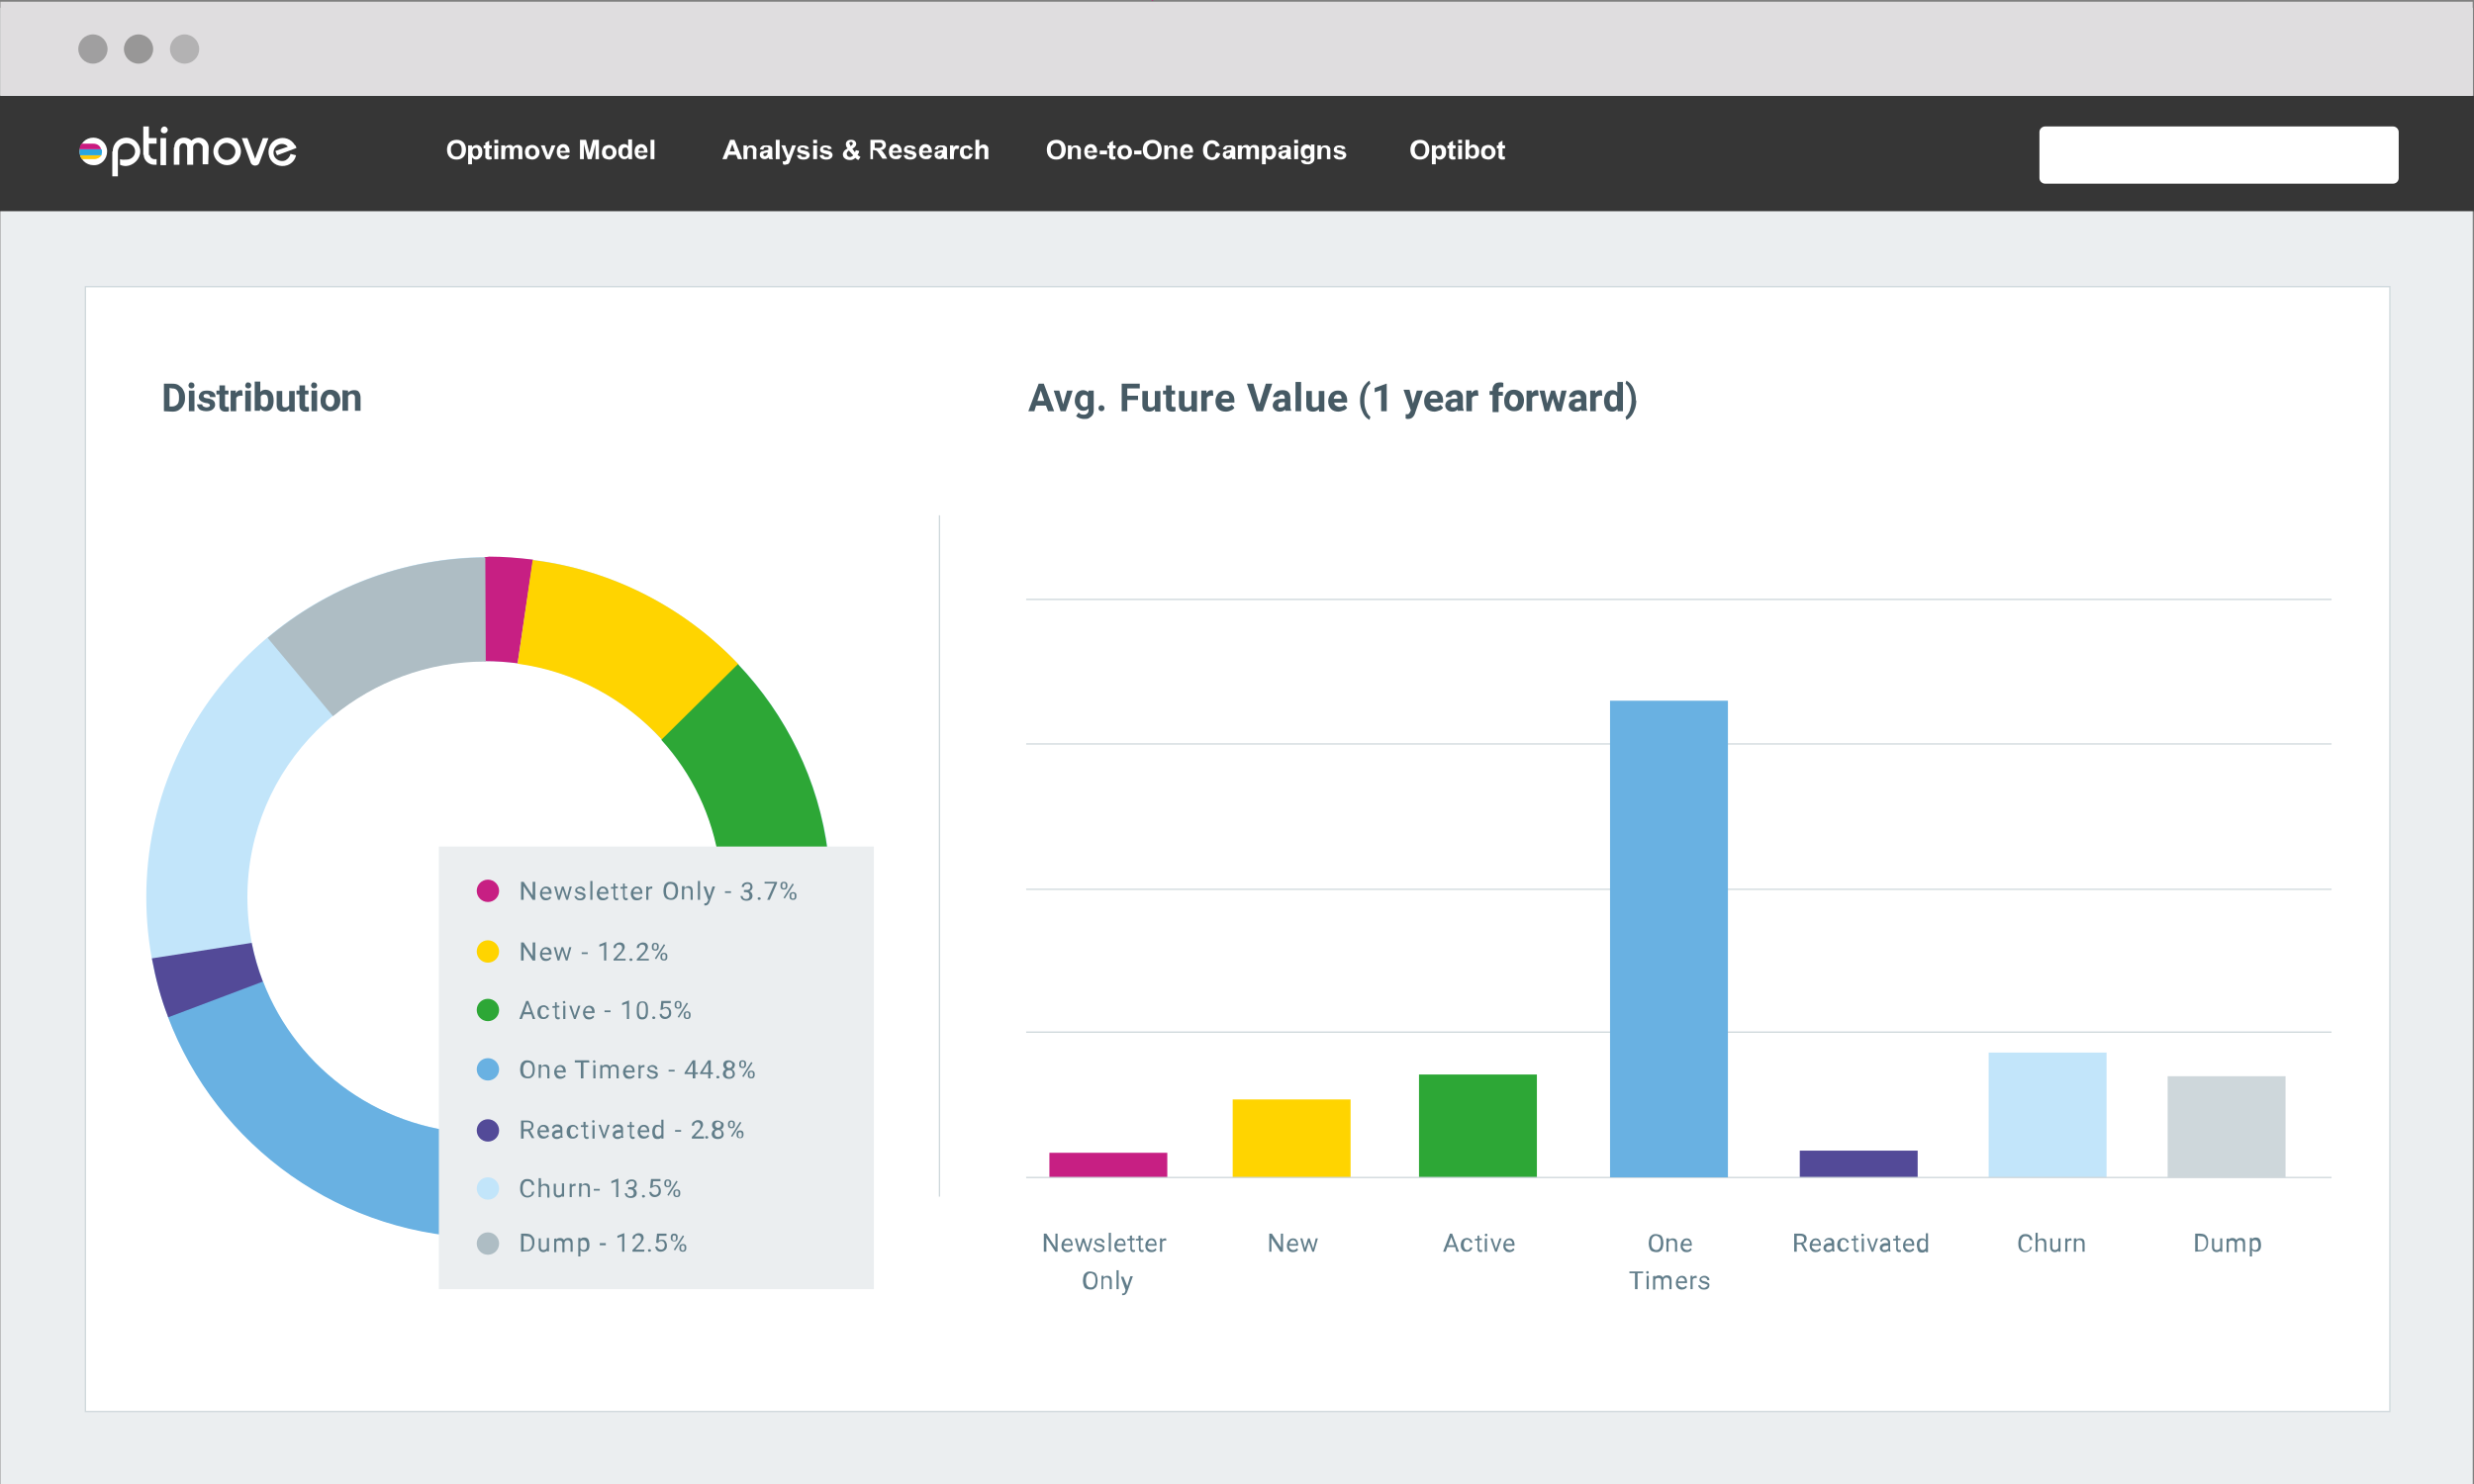 <svg xmlns="http://www.w3.org/2000/svg" xmlns:xlink="http://www.w3.org/1999/xlink" xml:space="preserve" id="Layer_1" x="0" y="0" style="enable-background:new 0 0 575 345" viewBox="0 0 575 345"><rect x="0" y="0" width="575" height="345" fill="#808080" stroke="none"/><style type="text/css">.st0{fill:#ebeef0}.st1{fill:#dfdddf}.st2{fill:#c71e83}.st3{fill:#363636}.st4{fill:#fff}.st5{enable-background:new}.st6{fill:#fdc80a}.st7{fill:#2aa6df}.st8{fill:#ca1a80}.st9{fill:#ced7db}.st10{clip-path:url(#SVGID_2_)}.st11{fill:#465a64}.st12{clip-path:url(#SVGID_4_)}.st13{clip-path:url(#SVGID_6_)}.st14{clip-path:url(#SVGID_8_)}.st15{clip-path:url(#SVGID_10_)}.st16{fill:#c71f83}.st17{fill:#ffd400}.st18{fill:#2da736}.st19{fill:#534a98}.st20{fill:#c2e5fa}.st21{clip-path:url(#SVGID_12_)}.st22{fill:#69b1e2}.st23{fill:#aebdc4}.st24{fill:#617d89}.st25{fill:#617d8a}.st26{opacity:.56}.st27{fill:#6f6f6e}.st28{fill:#61615f}.st29{fill:#919191}</style><g><g><path d="M.1 1.8h574.6V345H.1z" class="st0"/></g><path d="M.1.4h574.6v21.8H.1z" class="st1"/><path d="m267.9.2.1-.2h-.3z" class="st2"/><path d="m267.9.2.1-.2h-.3z" class="st2"/><g id="XMLID_215_"><path id="XMLID_240_" d="M0 22.3h575v26.8H0z" class="st3"/><path id="XMLID_239_" d="M556.2 29.4h-80.9c-.7 0-1.3.6-1.3 1.3v10.7c0 .7.6 1.3 1.3 1.3h80.9c.7 0 1.3-.6 1.3-1.3V30.7c0-.7-.6-1.3-1.3-1.3z" class="st4"/><g id="XMLID_236_" class="st5"><path d="M103.9 34.8c0-.5.1-.8.2-1.1.1-.2.2-.4.4-.6.2-.2.4-.3.6-.4.3-.1.6-.2 1-.2.7 0 1.2.2 1.6.6.4.4.6 1 .6 1.7s-.2 1.3-.6 1.7c-.4.4-.9.6-1.6.6-.7 0-1.2-.2-1.6-.6-.4-.4-.6-1-.6-1.7zm.9 0c0 .5.1.9.4 1.2.2.3.5.4.9.4s.7-.1.9-.4c.2-.3.3-.6.3-1.2 0-.5-.1-.9-.3-1.1-.2-.3-.5-.4-.9-.4s-.7.1-.9.4c-.3.2-.4.5-.4 1.1zM108.9 33.8h.8v.5c.1-.2.2-.3.4-.4.2-.1.4-.2.6-.2.4 0 .7.1 1 .4.3.3.4.7.4 1.2s-.1 1-.4 1.3-.6.5-1 .5c-.2 0-.3 0-.5-.1s-.3-.2-.5-.4v1.6h-.9v-4.4zm.9 1.5c0 .4.1.6.2.8.1.2.3.3.5.3s.4-.1.5-.2c.1-.2.2-.4.2-.8 0-.3-.1-.6-.2-.8-.1-.2-.3-.2-.5-.2s-.4.1-.5.2-.2.4-.2.7zM114.3 33.8v.7h-.6v1.8s0 .1.1.1h.1c.1 0 .2 0 .3-.1l.1.7c-.2.1-.4.1-.7.1-.2 0-.3 0-.4-.1-.1-.1-.2-.1-.3-.2-.1-.1-.1-.2-.1-.3v-2h-.4v-.7h.4v-.6l.9-.5v1.1h.6zM114.9 33.3v-.8h.9v.8h-.9zm0 3.7v-3.2h.9V37h-.9zM116.6 33.8h.8v.4c.3-.3.6-.5 1-.5.2 0 .4 0 .5.1.2.1.3.2.4.4.1-.2.3-.3.5-.4.2-.1.3-.1.5-.1s.4 0 .6.1c.2.1.3.2.4.4.1.1.1.4.1.7V37h-.9v-1.9c0-.3 0-.5-.1-.6-.1-.1-.2-.2-.4-.2-.1 0-.2 0-.3.1s-.2.2-.2.3-.1.4-.1.7V37h-.9v-2.4c0-.1-.1-.2-.1-.2s-.2-.1-.3-.1c-.1 0-.3 0-.4.1s-.2.2-.2.3c0 .1-.1.4-.1.7V37h-.9v-3.2zM122 35.3c0-.3.1-.6.2-.8.1-.3.3-.5.6-.6.3-.1.5-.2.9-.2.5 0 .9.2 1.2.5.3.3.5.7.5 1.2s-.2.9-.5 1.2-.7.5-1.2.5c-.3 0-.6-.1-.9-.2-.3-.1-.5-.3-.6-.6-.1-.3-.2-.6-.2-1zm.9.1c0 .3.1.6.2.7.2.2.3.3.6.3s.4-.1.6-.3c.2-.2.2-.4.2-.7 0-.3-.1-.6-.2-.7-.2-.2-.3-.3-.6-.3s-.4.1-.6.3c-.1.1-.2.4-.2.7zM127 37l-1.3-3.2h.9l.6 1.7.2.6c0-.1.1-.2.1-.3 0-.1.1-.2.1-.3l.6-1.7h.9l-1.3 3.2h-.8zM131.5 36l.9.1c-.1.3-.3.6-.5.7-.2.2-.5.2-.9.2-.6 0-1-.2-1.3-.6-.2-.3-.3-.7-.3-1.1 0-.5.1-1 .4-1.3.3-.3.6-.5 1.1-.5.5 0 .9.2 1.1.5.3.3.4.8.4 1.5h-2.2c0 .3.1.5.2.6.1.1.3.2.5.2.1 0 .2 0 .3-.1.2.1.2-.1.3-.2zm0-.9c0-.2-.1-.4-.2-.6-.1-.1-.3-.2-.4-.2-.2 0-.3.1-.5.2-.1.1-.2.3-.2.6h1.3zM134.8 37v-4.5h1.4l.8 3.1.8-3.1h1.4V37h-.8v-3.5l-.9 3.5h-.9l-.9-3.5V37h-.9zM139.9 35.3c0-.3.1-.6.2-.8.1-.3.3-.5.6-.6.3-.1.5-.2.9-.2.5 0 .9.2 1.2.5.3.3.5.7.5 1.2s-.2.9-.5 1.2-.7.5-1.2.5c-.3 0-.6-.1-.9-.2-.3-.1-.5-.3-.6-.6-.2-.3-.2-.6-.2-1zm.9.1c0 .3.1.6.2.7.2.2.3.3.6.3s.4-.1.6-.3c.2-.2.2-.4.2-.7 0-.3-.1-.6-.2-.7-.2-.2-.3-.3-.6-.3s-.4.1-.6.3c-.2.1-.2.4-.2.7zM146.9 37h-.8v-.5c-.1.2-.3.3-.5.4-.2.1-.4.1-.5.1-.4 0-.7-.1-1-.5s-.4-.7-.4-1.3c0-.5.1-1 .4-1.3.3-.3.6-.4 1-.4s.7.2.9.5v-1.6h.9V37zm-2.3-1.7c0 .3 0 .6.1.8.1.2.3.3.6.3.2 0 .4-.1.5-.3.1-.2.2-.4.2-.8s-.1-.6-.2-.8c-.1-.2-.3-.2-.5-.2s-.4.1-.5.2c-.1.2-.2.5-.2.8zM149.6 36l.9.1c-.1.3-.3.6-.5.7-.2.2-.5.2-.9.2-.6 0-1-.2-1.3-.6-.2-.3-.3-.7-.3-1.1 0-.5.1-1 .4-1.3.3-.3.6-.5 1.1-.5.5 0 .9.2 1.1.5.3.3.4.8.4 1.5h-2.2c0 .3.1.5.2.6.1.1.3.2.5.2.1 0 .2 0 .3-.1.2.1.3-.1.3-.2zm.1-.9c0-.2-.1-.4-.2-.6-.1-.1-.3-.2-.4-.2-.2 0-.3.1-.5.2-.1.1-.2.3-.2.6h1.3zM151.2 37v-4.5h.9V37h-.9z" class="st4"/></g><g id="XMLID_235_" class="st5"><path d="M172.5 37h-1l-.4-1h-1.8l-.4 1h-1l1.8-4.5h1l1.8 4.5zm-1.7-1.8-.6-1.7-.6 1.7h1.2zM175.9 37h-.9v-1.7c0-.4 0-.6-.1-.7 0-.1-.1-.2-.2-.2-.1-.1-.2-.1-.3-.1-.1 0-.3 0-.4.1-.1.1-.2.2-.2.3 0 .1-.1.4-.1.7V37h-.9v-3.2h.8v.5c.3-.4.6-.5 1.1-.5.2 0 .4 0 .5.1.2.1.3.2.4.3.1.1.1.2.2.4s0 .3 0 .6V37zM177.4 34.8l-.8-.1c.1-.3.2-.5.5-.7.2-.2.5-.2 1-.2.4 0 .7 0 .9.1.2.1.3.2.4.3.1.1.1.4.1.8v1.6c0 .1.1.3.2.4h-.9c0-.1-.1-.1-.1-.3v-.1c-.1.1-.3.2-.5.3s-.3.1-.5.1c-.3 0-.6-.1-.8-.3-.2-.2-.3-.4-.3-.7 0-.2 0-.3.1-.5.1-.1.2-.3.4-.3s.4-.1.7-.2c.4-.1.7-.1.8-.2v-.1c0-.2 0-.3-.1-.4-.1-.1-.2-.1-.5-.1-.2 0-.3 0-.4.1s-.1.3-.2.5zm1.2.6c-.1 0-.3.1-.5.1-.2.1-.4.1-.5.1-.1.1-.2.2-.2.3 0 .1 0 .2.1.3.1.1.2.1.3.1.2 0 .3-.1.4-.2.1-.1.2-.2.2-.3v-.4zM180.3 37v-4.5h.9V37h-.9zM181.6 33.8h.9l.8 2.3.8-2.3h.9l-1.2 3.1-.2.6c-.1.2-.1.3-.2.4-.1.1-.1.2-.2.2-.1.1-.2.1-.3.1-.1 0-.3.1-.4.1-.2 0-.3 0-.5-.1l-.1-.7h.4c.2 0 .3-.1.4-.2.1-.1.2-.3.2-.4l-1.3-3.1zM185.2 36.1l.9-.1c0 .2.1.3.2.4.1.1.3.1.5.1s.4 0 .5-.1c.1-.1.1-.1.1-.2s0-.1-.1-.2c0 0-.1-.1-.3-.1-.7-.2-1.1-.3-1.3-.4-.3-.2-.4-.4-.4-.7 0-.3.1-.5.3-.7s.6-.3 1-.3.8.1 1 .2.4.4.4.6l-.8.1c0-.1-.1-.2-.2-.3-.1-.1-.2-.1-.4-.1s-.4 0-.5.1c-.1 0-.1.1-.1.2s0 .1.1.2.3.1.8.2.8.2 1 .4c.2.2.3.4.3.6 0 .3-.1.6-.4.8-.2.2-.6.3-1.1.3-.4 0-.8-.1-1.1-.3-.1-.2-.3-.4-.4-.7zM189 33.3v-.8h.9v.8h-.9zm0 3.7v-3.2h.9V37h-.9zM190.5 36.1l.9-.1c0 .2.1.3.2.4.1.1.3.1.5.1s.4 0 .5-.1c.1-.1.1-.1.1-.2s0-.1-.1-.2c0 0-.1-.1-.3-.1-.7-.2-1.1-.3-1.3-.4-.3-.2-.4-.4-.4-.7 0-.3.1-.5.3-.7s.6-.3 1-.3.8.1 1 .2.4.4.4.6l-.8.1c0-.1-.1-.2-.2-.3-.1-.1-.2-.1-.4-.1s-.4 0-.5.1c-.1 0-.1.1-.1.2s0 .1.1.2.3.1.8.2.8.2 1 .4c.2.2.3.4.3.6 0 .3-.1.6-.4.8-.2.2-.6.3-1.1.3-.4 0-.8-.1-1.1-.3-.2-.2-.4-.4-.4-.7zM200 36.5l-.5.7c-.3-.1-.5-.3-.7-.5-.2.2-.4.3-.6.4s-.4.1-.7.1c-.6 0-1-.2-1.3-.5-.2-.2-.3-.5-.3-.8 0-.3.1-.5.3-.8.2-.2.4-.4.8-.6-.2-.2-.3-.4-.3-.5-.1-.2-.1-.3-.1-.5 0-.3.1-.5.3-.7.2-.2.5-.3.9-.3s.7.1.9.3c.2.2.3.4.3.7 0 .2-.1.4-.2.5-.1.2-.3.3-.7.6l.6.8c.1-.1.1-.3.2-.5l.8.2c-.1.3-.1.5-.2.6-.1.1-.1.2-.2.3.1.1.2.2.4.3.1.1.2.1.3.2zm-2.7-1.5c-.2.1-.3.2-.4.4-.1.1-.1.3-.1.4 0 .2.1.3.2.5.1.1.3.2.5.2.1 0 .3 0 .4-.1.1-.1.3-.1.4-.3l-1-1.1zm.4-1 .2-.2c.2-.1.3-.3.3-.4 0-.1 0-.2-.1-.3-.1-.1-.2-.1-.3-.1-.1 0-.2 0-.3.1-.1.1-.1.1-.1.2s.1.2.2.4l.1.3zM202.3 37v-4.5h1.9c.5 0 .8 0 1 .1.2.1.4.2.5.4.1.2.2.4.2.7 0 .3-.1.6-.3.8s-.5.4-.9.4c.2.1.4.2.5.4s.3.4.5.7l.5.9h-1.1l-.7-1c-.2-.3-.4-.6-.5-.7-.1-.1-.2-.2-.3-.2s-.2-.1-.5-.1h-.2V37h-.6zm.9-2.6h.7c.4 0 .7 0 .8-.1s.2-.1.3-.2c.1-.1.1-.2.1-.3 0-.2 0-.3-.1-.4-.1-.1-.2-.2-.3-.2h-1.4v1.2zM208.7 36l.9.1c-.1.3-.3.6-.5.7-.2.2-.5.2-.9.2-.6 0-1-.2-1.3-.6-.2-.3-.3-.7-.3-1.1 0-.5.1-1 .4-1.3.3-.3.6-.5 1.1-.5.5 0 .9.2 1.1.5.3.3.4.8.4 1.5h-2.2c0 .3.1.5.2.6.1.1.3.2.5.2.1 0 .2 0 .3-.1.2.1.3-.1.3-.2zm.1-.9c0-.2-.1-.4-.2-.6-.1-.1-.3-.2-.4-.2-.2 0-.3.1-.5.2-.1.1-.2.3-.2.6h1.3zM210 36.1l.9-.1c0 .2.1.3.2.4.1.1.3.1.5.1s.4 0 .5-.1c.1-.1.1-.1.1-.2s0-.1-.1-.2c0 0-.1-.1-.3-.1-.7-.2-1.1-.3-1.3-.4-.3-.2-.4-.4-.4-.7 0-.3.1-.5.3-.7s.6-.3 1-.3.8.1 1 .2.4.4.4.6l-.8.1c0-.1-.1-.2-.2-.3-.1-.1-.2-.1-.4-.1s-.4 0-.5.1c-.1 0-.1.1-.1.2s0 .1.1.2.3.1.8.2.8.2 1 .4c.2.2.3.4.3.6 0 .3-.1.6-.4.8-.2.2-.6.3-1.1.3-.4 0-.8-.1-1.1-.3-.1-.2-.3-.4-.4-.7zM215.7 36l.9.1c-.1.3-.3.6-.5.7-.2.2-.5.2-.9.2-.6 0-1-.2-1.3-.6-.2-.3-.3-.7-.3-1.1 0-.5.1-1 .4-1.3.3-.3.6-.5 1.1-.5.5 0 .9.2 1.1.5.3.3.4.8.4 1.5h-2.2c0 .3.1.5.2.6.1.1.3.2.5.2.1 0 .2 0 .3-.1.2.1.3-.1.3-.2zm.1-.9c0-.2-.1-.4-.2-.6-.1-.1-.3-.2-.4-.2-.2 0-.3.1-.5.2-.1.1-.2.3-.2.6h1.3zM218 34.8l-.8-.1c.1-.3.2-.5.5-.7.2-.2.5-.2 1-.2.4 0 .7 0 .9.1.2.1.3.2.4.3.1.1.1.4.1.8v1.6c0 .1.1.3.2.4h-.9c0-.1-.1-.1-.1-.3v-.1c-.1.1-.3.2-.5.3s-.3.1-.5.1c-.3 0-.6-.1-.8-.3-.2-.2-.3-.4-.3-.7 0-.2 0-.3.1-.5.1-.1.2-.3.4-.3s.4-.1.7-.2c.4-.1.7-.1.8-.2v-.1c0-.2 0-.3-.1-.4-.1-.1-.2-.1-.5-.1-.2 0-.3 0-.4.1s-.2.3-.2.5zm1.1.6c-.1 0-.3.1-.5.1-.2.1-.4.1-.5.1-.1.1-.2.2-.2.3 0 .1 0 .2.1.3.1.1.2.1.3.1.2 0 .3-.1.4-.2.1-.1.2-.2.2-.3v-.4zM221.7 37h-.9v-3.2h.8v.5c.1-.2.3-.4.4-.4.1-.1.2-.1.4-.1s.4.1.6.2l-.3.7c-.1-.1-.3-.1-.4-.1-.1 0-.2 0-.3.1-.1.1-.1.2-.2.4 0 .2-.1.5-.1 1.1v.8zM226.1 34.7l-.9.2c0-.2-.1-.3-.2-.4-.1-.1-.2-.1-.4-.1s-.4.1-.5.2-.1.4-.1.7c0 .4.1.7.2.8.1.2.3.2.5.2s.3 0 .4-.1.2-.3.2-.5l.8.1c-.1.4-.3.7-.5.9-.2.2-.6.3-1 .3-.5 0-.9-.1-1.1-.4-.3-.3-.4-.7-.4-1.2s.1-1 .4-1.2.7-.4 1.2-.4c.4 0 .7.1.9.3s.4.3.5.6zM227.6 32.5v1.6c.3-.3.6-.5 1-.5.2 0 .4 0 .5.1s.3.2.4.3c.1.1.1.2.2.4V37h-.9v-2.3s-.1-.2-.2-.2c-.1-.1-.2-.1-.3-.1-.1 0-.3 0-.4.1-.1.1-.2.2-.2.3-.1.1-.1.3-.1.6V37h-.9v-4.5h.9z" class="st4"/></g><g id="XMLID_234_" class="st5"><path d="M243.3 34.8c0-.5.1-.8.2-1.1.1-.2.2-.4.4-.6.2-.2.4-.3.6-.4.3-.1.6-.2 1-.2.7 0 1.2.2 1.6.6.4.4.6 1 .6 1.7s-.2 1.3-.6 1.7c-.4.4-.9.6-1.6.6-.7 0-1.2-.2-1.6-.6-.4-.4-.6-1-.6-1.7zm.9 0c0 .5.1.9.4 1.2.2.3.5.4.9.4s.7-.1.9-.4c.2-.3.3-.6.3-1.2 0-.5-.1-.9-.3-1.1-.2-.3-.5-.4-.9-.4s-.7.1-.9.4c-.3.2-.4.5-.4 1.1zM251.3 37h-.9v-1.7c0-.4 0-.6-.1-.7 0-.1-.1-.2-.2-.2-.1-.1-.2-.1-.3-.1-.1 0-.3 0-.4.1-.1.1-.2.2-.2.3 0 .1-.1.4-.1.7V37h-.9v-3.2h.8v.5c.3-.4.6-.5 1.1-.5.2 0 .4 0 .5.1.2.1.3.2.4.3.1.1.1.2.2.4s0 .3 0 .6V37zM254.1 36l.9.1c-.1.3-.3.6-.5.7-.2.2-.5.2-.9.2-.6 0-1-.2-1.3-.6-.2-.3-.3-.7-.3-1.1 0-.5.1-1 .4-1.3.3-.3.6-.5 1.1-.5.5 0 .9.2 1.1.5.3.3.4.8.4 1.5h-2.2c0 .3.1.5.2.6.1.1.3.2.5.2.1 0 .2 0 .3-.1.2.1.2-.1.3-.2zm0-.9c0-.2-.1-.4-.2-.6-.1-.1-.3-.2-.4-.2-.2 0-.3.1-.5.2-.1.1-.2.3-.2.6h1.3zM255.6 35.8V35h1.7v.9h-1.7zM259.3 33.8v.7h-.6v1.8s0 .1.1.1h.1c.1 0 .2 0 .3-.1l.1.7c-.2.1-.4.1-.7.1-.2 0-.3 0-.4-.1-.1-.1-.2-.1-.3-.2-.1-.1-.1-.2-.1-.3v-2h-.4v-.7h.4v-.6l.9-.5v1.1h.6zM259.7 35.3c0-.3.1-.6.2-.8.1-.3.3-.5.6-.6.3-.1.5-.2.9-.2.5 0 .9.2 1.2.5.3.3.5.7.5 1.2s-.2.9-.5 1.2-.7.5-1.2.5c-.3 0-.6-.1-.9-.2-.3-.1-.5-.3-.6-.6-.2-.3-.2-.6-.2-1zm.9.1c0 .3.1.6.2.7.2.2.3.3.6.3s.4-.1.6-.3c.2-.2.2-.4.2-.7 0-.3-.1-.6-.2-.7-.2-.2-.3-.3-.6-.3s-.4.1-.6.3c-.2.1-.2.4-.2.7zM263.6 35.8V35h1.7v.9h-1.7zM265.6 34.8c0-.5.1-.8.2-1.1.1-.2.2-.4.4-.6.2-.2.4-.3.6-.4.3-.1.6-.2 1-.2.7 0 1.2.2 1.6.6.4.4.6 1 .6 1.7s-.2 1.3-.6 1.7c-.4.4-.9.6-1.6.6-.7 0-1.2-.2-1.6-.6-.4-.4-.6-1-.6-1.7zm1 0c0 .5.1.9.4 1.2.2.3.5.4.9.4s.7-.1.9-.4c.2-.3.3-.6.3-1.2 0-.5-.1-.9-.3-1.1-.2-.3-.5-.4-.9-.4s-.7.1-.9.4c-.3.2-.4.5-.4 1.1zM273.7 37h-.9v-1.7c0-.4 0-.6-.1-.7 0-.1-.1-.2-.2-.2-.1-.1-.2-.1-.3-.1-.1 0-.3 0-.4.1-.1.1-.2.2-.2.3 0 .1-.1.4-.1.7V37h-.9v-3.2h.8v.5c.3-.4.6-.5 1.1-.5.2 0 .4 0 .5.1.2.1.3.2.4.3.1.1.1.2.2.4s0 .3 0 .6V37zM276.4 36l.9.1c-.1.3-.3.6-.5.7-.2.2-.5.2-.9.2-.6 0-1-.2-1.3-.6-.2-.3-.3-.7-.3-1.1 0-.5.1-1 .4-1.3.3-.3.6-.5 1.1-.5.5 0 .9.2 1.1.5.3.3.4.8.4 1.5h-2.2c0 .3.1.5.2.6.1.1.3.2.5.2.1 0 .2 0 .3-.1.2.1.3-.1.3-.2zm.1-.9c0-.2-.1-.4-.2-.6-.1-.1-.3-.2-.4-.2-.2 0-.3.1-.5.2-.1.1-.2.3-.2.6h1.3zM282.7 35.4l.9.3c-.1.5-.4.9-.7 1.1-.3.2-.7.4-1.2.4-.6 0-1.1-.2-1.5-.6-.4-.4-.6-1-.6-1.7s.2-1.3.6-1.7c.4-.4.9-.6 1.5-.6s1 .2 1.3.5c.2.2.4.5.5.8l-.9.2c-.1-.2-.2-.4-.3-.5s-.4-.2-.6-.2c-.3 0-.6.1-.8.4-.2.2-.3.6-.3 1.2s.1 1 .3 1.2.5.4.8.4c.2 0 .4-.1.6-.2.2-.5.3-.7.4-1zM285 34.8l-.8-.1c.1-.3.2-.5.5-.7.2-.2.5-.2 1-.2.4 0 .7 0 .9.1.2.1.3.2.4.3.1.1.1.4.1.8v1.6c0 .1.1.3.2.4h-.9c0-.1-.1-.1-.1-.3v-.1c-.1.1-.3.2-.5.3s-.3.1-.5.1c-.3 0-.6-.1-.8-.3-.2-.2-.3-.4-.3-.7 0-.2 0-.3.1-.5.1-.1.2-.3.4-.3s.4-.1.7-.2c.4-.1.7-.1.8-.2v-.1c0-.2 0-.3-.1-.4-.1-.1-.2-.1-.5-.1-.2 0-.3 0-.4.1s-.2.3-.2.5zm1.1.6c-.1 0-.3.1-.5.1-.2.1-.4.1-.5.1-.1.1-.2.2-.2.3 0 .1 0 .2.1.3.1.1.2.1.3.1.2 0 .3-.1.4-.2.1-.1.2-.2.2-.3v-.4zM287.8 33.8h.8v.4c.3-.3.6-.5 1-.5.2 0 .4 0 .5.1s.3.2.4.4c.1-.2.3-.3.5-.4s.3-.1.5-.1.4 0 .6.1c.2.1.3.2.4.4.1.1.1.4.1.7V37h-.9v-1.9c0-.3 0-.5-.1-.6-.1-.1-.2-.2-.4-.2-.1 0-.2 0-.3.1s-.2.2-.2.3-.1.4-.1.7V37h-.9v-2.4c0-.1-.1-.2-.1-.2s-.2-.1-.3-.1c-.1 0-.3 0-.4.1s-.2.2-.2.3c0 .1-.1.4-.1.7V37h-.9v-3.2zM293.4 33.8h.8v.5c.1-.2.2-.3.4-.4.2-.1.4-.2.6-.2.4 0 .7.1 1 .4.3.3.4.7.4 1.2s-.1 1-.4 1.3c-.3.3-.6.5-1 .5-.2 0-.3 0-.5-.1s-.3-.2-.5-.4v1.6h-.9v-4.4zm.9 1.5c0 .4.1.6.2.8.1.2.3.3.5.3s.4-.1.5-.2.2-.4.2-.8c0-.3-.1-.6-.2-.8-.1-.2-.3-.2-.5-.2s-.4.1-.5.2c-.2.2-.2.4-.2.7zM297.9 34.8l-.8-.1c.1-.3.2-.5.5-.7.2-.2.5-.2 1-.2.4 0 .7 0 .9.1.2.1.3.2.4.3.1.1.1.4.1.8v1.6c0 .1.1.3.2.4h-.9c0-.1-.1-.1-.1-.3v-.1c-.1.1-.3.2-.5.3s-.3.1-.5.1c-.3 0-.6-.1-.8-.3s-.3-.4-.3-.7c0-.2 0-.3.1-.5s.2-.3.4-.3c.2-.1.4-.1.7-.2.4-.1.7-.1.8-.2v-.1c0-.2 0-.3-.1-.4s-.2-.1-.5-.1c-.2 0-.3 0-.4.1-.1.2-.1.3-.2.5zm1.2.6c-.1 0-.3.1-.5.1-.2.1-.4.1-.5.1-.1.1-.2.2-.2.3 0 .1 0 .2.1.3.1.1.2.1.3.1.2 0 .3-.1.4-.2.1-.1.2-.2.2-.3v-.4zM300.8 33.3v-.8h.9v.8h-.9zm0 3.7v-3.2h.9V37h-.9zM302.4 37.2l1 .1c0 .1.1.2.1.2.1.1.2.1.4.1s.4 0 .5-.1c.1 0 .1-.1.2-.2v-.9c-.3.4-.6.5-1 .5s-.8-.2-1-.6c-.2-.3-.3-.7-.3-1.1 0-.5.1-1 .4-1.2.3-.3.6-.4 1-.4s.7.2 1 .5v-.5h.8v2.9c0 .4 0 .7-.1.9-.1.2-.2.3-.3.4-.1.1-.3.2-.5.3s-.4.1-.7.1c-.6 0-.9-.1-1.2-.3-.2-.2-.3-.4-.3-.7 0 .1 0 .1 0 0zm.8-1.9c0 .3.1.6.2.8.1.2.3.2.5.2s.4-.1.5-.2c.1-.2.2-.4.2-.7 0-.3-.1-.6-.2-.7-.1-.2-.3-.2-.5-.2s-.4.1-.5.2c-.1 0-.2.3-.2.6zM309.3 37h-.9v-1.7c0-.4 0-.6-.1-.7 0-.1-.1-.2-.2-.2-.1-.1-.2-.1-.3-.1-.1 0-.3 0-.4.1-.1.1-.2.2-.2.3s-.1.4-.1.7V37h-.9v-3.2h.8v.5c.3-.4.6-.5 1.1-.5.2 0 .4 0 .5.1.2.1.3.2.4.3s.1.2.2.4V37zM309.9 36.1l.9-.1c0 .2.1.3.2.4.1.1.3.1.5.1s.4 0 .5-.1c.1-.1.1-.1.1-.2s0-.1-.1-.2c0 0-.1-.1-.3-.1-.7-.2-1.1-.3-1.3-.4-.3-.2-.4-.4-.4-.7 0-.3.1-.5.3-.7.2-.2.6-.3 1-.3s.8.1 1 .2.4.4.4.6l-.8.1c0-.1-.1-.2-.2-.3-.1-.1-.2-.1-.4-.1s-.4 0-.5.1c-.1 0-.1.1-.1.2s0 .1.1.2.3.1.8.2.8.2 1 .4c.2.2.3.4.3.6 0 .3-.1.6-.4.8-.2.2-.6.3-1.1.3-.4 0-.8-.1-1.1-.3-.2-.2-.3-.4-.4-.7z" class="st4"/></g><g id="XMLID_23_" class="st5"><path d="M327.8 34.8c0-.5.1-.8.2-1.1.1-.2.2-.4.4-.6.2-.2.4-.3.6-.4.3-.1.6-.2 1-.2.7 0 1.2.2 1.6.6.4.4.6 1 .6 1.7s-.2 1.3-.6 1.7c-.4.4-.9.6-1.6.6-.7 0-1.2-.2-1.6-.6-.4-.4-.6-1-.6-1.7zm1 0c0 .5.1.9.4 1.2.2.3.5.4.9.4s.7-.1.9-.4c.2-.3.3-.6.3-1.2 0-.5-.1-.9-.3-1.1-.2-.3-.5-.4-.9-.4s-.7.1-.9.4-.4.5-.4 1.1zM332.9 33.8h.8v.5c.1-.2.2-.3.4-.4.2-.1.4-.2.6-.2.4 0 .7.1 1 .4.3.3.4.7.4 1.2s-.1 1-.4 1.3c-.3.3-.6.5-1 .5-.2 0-.3 0-.5-.1s-.3-.2-.5-.4v1.6h-.9v-4.4zm.8 1.5c0 .4.1.6.2.8.1.2.3.3.5.3s.4-.1.5-.2.2-.4.2-.8c0-.3-.1-.6-.2-.8-.1-.2-.3-.2-.5-.2s-.4.1-.5.2c-.1.2-.2.4-.2.7zM338.3 33.8v.7h-.6v1.8s0 .1.1.1h.1c.1 0 .2 0 .3-.1l.1.7c-.2.1-.4.1-.7.1-.2 0-.3 0-.4-.1-.1-.1-.2-.1-.3-.2-.1-.1-.1-.2-.1-.3v-2h-.4v-.7h.4v-.6l.9-.5v1.1h.6zM338.9 33.3v-.8h.9v.8h-.9zm0 3.7v-3.2h.9V37h-.9zM340.6 37v-4.5h.9v1.6c.3-.3.6-.5.9-.5.4 0 .7.1 1 .4.3.3.4.7.4 1.2 0 .6-.1 1-.4 1.3-.3.3-.6.4-1 .4-.2 0-.4 0-.6-.1-.2-.1-.3-.2-.5-.4v.6h-.7zm.8-1.7c0 .3.1.6.2.7.1.2.3.3.6.3.2 0 .4-.1.5-.2s.2-.4.2-.8-.1-.6-.2-.8c-.1-.2-.3-.2-.5-.2s-.4.1-.5.2c-.2.2-.3.5-.3.8zM344.2 35.3c0-.3.1-.6.2-.8.1-.3.3-.5.6-.6.3-.1.5-.2.9-.2.5 0 .9.2 1.2.5.3.3.5.7.5 1.2s-.2.9-.5 1.2-.7.5-1.2.5c-.3 0-.6-.1-.9-.2-.3-.1-.5-.3-.6-.6-.1-.3-.2-.6-.2-1zm.9.1c0 .3.1.6.2.7.2.2.3.3.6.3s.4-.1.6-.3.2-.4.2-.7c0-.3-.1-.6-.2-.7s-.3-.3-.6-.3-.4.1-.6.3c-.1.1-.2.4-.2.7zM349.8 33.8v.7h-.6v1.8s0 .1.1.1h.1c.1 0 .2 0 .3-.1l.1.7c-.2.1-.4.1-.7.1-.2 0-.3 0-.4-.1-.1-.1-.2-.1-.3-.2-.1-.1-.1-.2-.1-.3v-2h-.4v-.7h.4v-.6l.9-.5v1.1h.6z" class="st4"/></g><g id="XMLID_217_"><g id="XMLID_218_"><path id="XMLID_233_" d="M48.5 34.3c0-1.3-1.1-2.3-2.3-2.3-.7 0-1.3.3-1.7.7-.4-.4-1-.7-1.7-.7-1.3 0-2.3.9-2.3 2.3h-.1v4h1.3v-4c0-.4.3-1 .9-1 .6 0 .9.4.9 1v4H45h-.1v-4.1c0-.6.5-1 1.1-1s1.1.6 1.1 1v4h1.3l.1-3.9z" class="st4"/><path id="XMLID_232_" d="M34.6 36.1v-2.7h1.8v-1.3h-1.8v-2.7h-1.3V36h.1c0 1.3 1.2 2.3 2.4 2.3h.6V37h-.5c-.6 0-1.1-.5-1.1-1l-.2.1z" class="st4"/><path id="XMLID_231_" d="M38.2 31c.4 0 .8-.4.8-.8s-.4-.8-.8-.8-.8.4-.8.8c-.1.5.3.8.8.8" class="st4"/><path id="XMLID_228_" d="M54.7 35.2c0 1.1-.9 2-2 2s-2-.9-2-2 .9-2 2-2c1.1.1 2 .9 2 2m1.3 0c0-1.8-1.5-3.2-3.2-3.2s-3.2 1.4-3.2 3.2 1.5 3.2 3.2 3.2S56 37 56 35.2" class="st4"/><path id="XMLID_227_" d="m64.4 36.1 4.5-1.7c0-.1-.1-.2-.1-.3s-.1-.2-.1-.2 0-.1-.1-.1c0 0 0-.1-.1-.1-.8-1.4-2.5-2-4-1.4-1.7.6-2.5 2.5-1.9 4.2s2.5 2.5 4.2 1.9c1.1-.4 1.8-1.3 2-2.3l-1.2-.3h-.1c-.1.6-.6 1.2-1.2 1.5-1 .4-2.2-.1-2.6-1.1s.1-2.2 1.1-2.6c.8-.3 1.6-.1 2.1.5l-2.9 1 .4 1z" class="st4"/><path id="XMLID_226_" d="m56.2 32.1 2.1 5.8c.2.4.6.6 1 .6.5 0 .9-.3 1-.7l2.1-5.7h-1.3l-1.8 4.8-1.8-4.8h-1.3z" class="st4"/><path id="XMLID_225_" d="M32.6 35.2c0-1.8-1.5-3.2-3.2-3.2-1.8 0-3.2 1.4-3.2 3.2h-.1V41h1.3V35.3c0-1.1.9-2 2-2s2 .8 2 1.9c0 1.1-.9 1.9-2 1.9-.5 0-1 .1-1.5-.1v1.3c.4.2.9.3 1.4.3 1.7-.1 3.3-1.6 3.3-3.4" class="st4"/><path id="XMLID_224_" d="M37.3 32.1h1.3v6.3h-1.3z" class="st4"/><g id="XMLID_219_"><path id="XMLID_223_" d="M24.9 35.2c0-1.8-1.5-3.2-3.2-3.2-1.8 0-3.2 1.4-3.2 3.2s1.5 3.2 3.2 3.2c1.8.1 3.2-1.4 3.2-3.2" class="st4"/><path id="XMLID_222_" d="M23.6 36.1h-5c.1.4.3.9.6.9h2.7c.7 0 1.4-.4 1.7-.9z" class="st6"/><path id="XMLID_221_" d="M23.7 35.4c0-.2 0-.7-.1-.7h-5s-.1.4-.1.7c0 .2 0 .2.1.7h5c0-.4.1-.4.1-.7z" class="st7"/><path id="XMLID_220_" d="M21.7 33.4h-2.6c-.3 0-.5.4-.6 1.3h5c-.2-.8-.9-1.3-1.8-1.3z" class="st8"/></g></g></g></g><g><path d="M19.9 66.7h535.6v261.5H19.9z" class="st4"/><path d="M555.6 328.3H19.7V66.5h535.9v261.8zM20 328h535.3V66.8H20V328z" class="st9"/></g><g><g><defs><path id="SVGID_1_" d="M218.2 119.8h.3v158.4h-.3z"/></defs><clipPath id="SVGID_2_"><use xlink:href="#SVGID_1_" style="overflow:visible"/></clipPath><g class="st10"><path d="M217.9 119.8h.9v158.4h-.9z" class="st9"/></g></g></g><g><path d="M243.1 94.3h-2.3l-.4 1.3H239l2.4-6.4h1.2l2.4 6.4h-1.4l-.5-1.3zm-2-1.1h1.6l-.8-2.4-.8 2.4zM247.1 94l.9-3.2h1.3l-1.6 4.8h-1.2l-1.6-4.8h1.3l.9 3.2zM249.8 93.2c0-.7.2-1.3.5-1.8.3-.4.8-.7 1.4-.7.5 0 .9.2 1.2.5l.1-.4h1.2v4.6c0 .4-.1.8-.3 1.1-.2.3-.5.5-.8.7s-.7.2-1.2.2c-.4 0-.7-.1-1-.2s-.6-.3-.8-.5l.6-.8c.3.4.7.5 1.2.5.3 0 .6-.1.8-.3.2-.2.3-.4.3-.8V95c-.3.3-.7.5-1.2.5-.6 0-1-.2-1.4-.7s-.6-.9-.6-1.6zm1.2 0c0 .4.1.8.3 1s.4.4.7.4c.4 0 .7-.1.8-.4v-2c-.2-.3-.4-.4-.8-.4-.3 0-.5.1-.7.4-.2.2-.3.5-.3 1zM255.3 94.9c0-.2.1-.4.2-.5s.3-.2.5-.2.4.1.5.2.2.3.2.5-.1.4-.2.5-.3.2-.5.2-.4-.1-.5-.2-.2-.3-.2-.5zM264.5 93H262v2.6h-1.3v-6.4h4.2v1.1H262V92h2.5v1zM268.4 95.1c-.3.4-.8.6-1.3.6s-.9-.1-1.2-.4c-.3-.3-.4-.7-.4-1.3v-3.1h1.3V94c0 .5.2.7.7.7.4 0 .7-.2.9-.4v-3.4h1.3v4.8h-1.2l-.1-.6zM272.3 89.6v1.2h.8v.9h-.8v2.4c0 .2 0 .3.1.4s.2.1.4.1h.4v1c-.3.1-.5.1-.8.1-.9 0-1.4-.5-1.4-1.4v-2.6h-.7v-.9h.7v-1.2h1.3zM276.9 95.1c-.3.4-.8.6-1.3.6s-.9-.1-1.2-.4c-.3-.3-.4-.7-.4-1.3v-3.1h1.3V94c0 .5.2.7.7.7.4 0 .7-.2.9-.4v-3.4h1.3v4.8H277l-.1-.6zM282 92h-.5c-.5 0-.8.2-1 .5v3.1h-1.3v-4.8h1.2v.6c.3-.4.6-.7 1.1-.7.1 0 .3 0 .4.1l.1 1.2zM284.9 95.7c-.7 0-1.3-.2-1.7-.6-.4-.4-.7-1-.7-1.7v-.1c0-.5.1-.9.3-1.3.2-.4.4-.7.8-.9.3-.2.7-.3 1.2-.3.7 0 1.2.2 1.5.6.4.4.6 1 .6 1.7v.5h-3c0 .3.2.6.4.7s.5.3.8.3c.5 0 .9-.2 1.2-.5l.6.7c-.2.3-.5.5-.8.6-.4.2-.8.3-1.2.3zm-.1-4c-.3 0-.5.1-.6.3-.2.2-.3.4-.3.7h1.8v-.1c0-.3-.1-.5-.2-.7-.2-.1-.4-.2-.7-.2zM292.7 94l1.5-4.8h1.5l-2.2 6.4H292l-2.2-6.4h1.5l1.4 4.8zM298.8 95.6c-.1-.1-.1-.3-.1-.4-.3.3-.7.5-1.2.5s-.9-.1-1.2-.4c-.3-.3-.5-.6-.5-1 0-.5.2-.9.6-1.2.4-.3.9-.4 1.6-.4h.6v-.3c0-.2-.1-.4-.2-.5s-.3-.2-.5-.2-.4.1-.5.2-.2.2-.2.4h-1.3c0-.3.1-.5.3-.8.2-.2.4-.4.7-.6.3-.1.7-.2 1.1-.2.6 0 1.1.1 1.4.4s.5.7.5 1.2v2.1c0 .5.1.8.2 1v.1h-1.3v.1zm-1.1-.9c.2 0 .4 0 .5-.1.2-.1.3-.2.4-.3v-.8h-.5c-.6 0-1 .2-1 .7v.1c0 .2.1.3.2.4s.2 0 .4 0zM302.4 95.6h-1.3v-6.8h1.3v6.8zM306.5 95.1c-.3.4-.8.6-1.3.6s-.9-.1-1.2-.4c-.3-.3-.4-.7-.4-1.3v-3.1h1.3V94c0 .5.2.7.7.7.4 0 .7-.2.9-.4v-3.4h1.3v4.8h-1.2l-.1-.6zM311.1 95.7c-.7 0-1.3-.2-1.7-.6-.4-.4-.7-1-.7-1.7v-.1c0-.5.1-.9.3-1.3.2-.4.4-.7.8-.9.3-.2.7-.3 1.2-.3.7 0 1.2.2 1.5.6.4.4.6 1 .6 1.7v.5h-3c0 .3.2.6.4.7s.5.3.8.3c.5 0 .9-.2 1.2-.5l.6.7c-.2.3-.5.5-.8.6-.5.2-.9.3-1.2.3zm-.2-4c-.3 0-.5.1-.6.3-.2.2-.3.4-.3.7h1.8v-.1c0-.3-.1-.5-.2-.7-.2-.1-.4-.2-.7-.2zM316.1 93c0-.7.1-1.3.3-1.9.2-.6.4-1.1.8-1.6s.7-.8 1.1-1l.2.7c-.4.3-.8.8-1 1.5s-.4 1.4-.4 2.3v.1c0 .9.1 1.7.4 2.3.2.7.6 1.2 1 1.5l-.2.7c-.4-.2-.8-.5-1.1-.9s-.6-1-.8-1.6-.3-1.2-.3-1.9V93zM322.2 95.6H321v-4.9l-1.5.5v-1l2.7-1h.1v6.4h-.1zM328.4 93.8l.9-3h1.4l-1.9 5.5-.1.2c-.3.6-.8.9-1.4.9-.2 0-.4 0-.6-.1v-1h.2c.2 0 .4 0 .5-.1s.2-.2.3-.4l.2-.4-1.7-4.8h1.4l.8 3.2zM333.4 95.7c-.7 0-1.3-.2-1.7-.6-.4-.4-.7-1-.7-1.7v-.1c0-.5.1-.9.3-1.3s.4-.7.8-.9c.3-.2.7-.3 1.2-.3.7 0 1.2.2 1.5.6.4.4.6 1 .6 1.7v.5h-3c0 .3.2.6.4.7s.5.3.8.3c.5 0 .9-.2 1.2-.5l.6.7c-.2.3-.5.5-.8.6s-.8.3-1.2.3zm-.2-4c-.3 0-.5.1-.6.3s-.3.4-.3.7h1.8v-.1c0-.3-.1-.5-.2-.7-.2-.1-.4-.2-.7-.2zM338.9 95.6c-.1-.1-.1-.3-.1-.4-.3.3-.7.5-1.2.5s-.9-.1-1.2-.4c-.3-.3-.5-.6-.5-1 0-.5.2-.9.6-1.2.4-.3.9-.4 1.6-.4h.6v-.3c0-.2-.1-.4-.2-.5s-.3-.2-.5-.2-.4.1-.5.2-.2.2-.2.4H336c0-.3.1-.5.3-.8.2-.2.4-.4.7-.6.3-.1.7-.2 1.1-.2.6 0 1.1.1 1.4.4s.5.7.5 1.2v2.1c0 .5.1.8.2 1v.1h-1.3v.1zm-1.1-.9c.2 0 .4 0 .5-.1.2-.1.3-.2.4-.3v-.8h-.5c-.6 0-1 .2-1 .7v.1c0 .2.1.3.2.4.1-.1.2 0 .4 0zM343.6 92h-.5c-.5 0-.8.2-1 .5v3.1h-1.3v-4.8h1.2v.6c.3-.4.6-.7 1.1-.7.1 0 .3 0 .4.1l.1 1.2zM346.9 95.6v-3.8h-.7v-.9h.7v-.4c0-.5.2-.9.5-1.2.3-.3.7-.4 1.3-.4.2 0 .4 0 .7.1v1h-.4c-.5 0-.7.2-.7.7v.4h1v.9h-1v3.8h-1.4v-.2zM349.6 93.1c0-.5.1-.9.3-1.3.2-.4.4-.7.8-.9.3-.2.7-.3 1.2-.3.6 0 1.2.2 1.6.6s.6.9.7 1.6v.3c0 .7-.2 1.3-.6 1.8s-1 .7-1.7.7-1.2-.2-1.7-.7c-.4-.3-.6-.9-.6-1.8zm1.2.1c0 .5.1.8.3 1s.4.4.7.4c.3 0 .6-.1.7-.4.2-.2.3-.6.3-1.1 0-.4-.1-.8-.3-1-.2-.2-.4-.4-.7-.4-.3 0-.6.1-.7.4s-.3.6-.3 1.1zM357.6 92h-.5c-.5 0-.8.2-1 .5v3.1h-1.3v-4.8h1.2v.6c.3-.4.6-.7 1.1-.7.1 0 .3 0 .4.1l.1 1.2zM362.3 93.8l.6-3h1.2l-1.2 4.8h-1.1l-.9-3-.9 3h-1l-1.2-4.8h1.2l.6 3 .9-3h.9l.9 3zM367.6 95.6c-.1-.1-.1-.3-.1-.4-.3.3-.7.5-1.2.5s-.9-.1-1.2-.4c-.3-.3-.5-.6-.5-1 0-.5.2-.9.6-1.2.4-.3.9-.4 1.6-.4h.6v-.3c0-.2-.1-.4-.2-.5s-.3-.2-.5-.2-.4.1-.5.2-.2.2-.2.4h-1.3c0-.3.1-.5.3-.8.2-.2.4-.4.7-.6.3-.1.7-.2 1.1-.2.6 0 1.1.1 1.4.4s.5.7.5 1.2v2.1c0 .5.1.8.2 1v.1h-1.3v.1zm-1-.9c.2 0 .4 0 .5-.1.2-.1.3-.2.4-.3v-.8h-.5c-.6 0-1 .2-1 .7v.1c0 .2.1.3.2.4 0-.1.2 0 .4 0zM372.4 92h-.5c-.5 0-.8.2-1 .5v3.1h-1.3v-4.8h1.2v.6c.3-.4.6-.7 1.1-.7.1 0 .3 0 .4.1l.1 1.2zM372.8 93.2c0-.7.2-1.3.5-1.8.3-.4.8-.7 1.4-.7.5 0 .9.2 1.2.5v-2.4h1.3v6.8H376l-.1-.5c-.3.4-.7.6-1.2.6-.6 0-1-.2-1.4-.7-.3-.4-.5-1.1-.5-1.8zm1.3 0c0 .4.1.8.2 1s.4.4.7.4c.4 0 .7-.2.8-.5v-1.9c-.2-.3-.4-.5-.8-.5-.6 0-.9.5-.9 1.5zM380.3 93.1c0 .7-.1 1.3-.3 1.9-.2.6-.5 1.2-.8 1.6-.4.5-.7.8-1.2 1l-.2-.7c.4-.3.7-.8 1-1.5.2-.7.4-1.4.4-2.3V93c0-.9-.1-1.6-.4-2.3-.2-.7-.6-1.2-1-1.5l.2-.7c.4.2.8.5 1.1.9.4.5.6 1 .8 1.6s.3 1.2.3 1.9v.2h.1z" class="st11"/></g><g><path d="M38.1 95.6v-6.4h2c.6 0 1.1.1 1.5.4s.8.6 1 1.1c.3.5.4 1 .4 1.6v.3c0 .6-.1 1.1-.4 1.6-.2.5-.6.8-1 1.1-.4.3-1 .4-1.5.4l-2-.1zm1.3-5.4v4.3h.6c.5 0 .9-.2 1.2-.5s.4-.8.4-1.4v-.3c0-.7-.1-1.1-.4-1.5s-.7-.5-1.2-.5l-.6-.1zM43.8 89.6c0-.2.1-.3.2-.5s.3-.2.5-.2.4.1.5.2.2.3.2.5-.1.4-.2.5c-.1.1-.3.2-.5.2s-.4-.1-.5-.2c-.1-.2-.2-.3-.2-.5zm1.4 6h-1.3v-4.8h1.3v4.8zM48.8 94.3c0-.2-.1-.3-.2-.4-.2-.1-.4-.2-.7-.2-1.1-.2-1.7-.7-1.7-1.4 0-.4.2-.8.5-1.1s.8-.4 1.4-.4c.6 0 1.1.1 1.5.4s.5.7.5 1.1h-1.3c0-.2-.1-.3-.2-.5-.1-.1-.3-.2-.6-.2-.2 0-.4 0-.5.1s-.2.2-.2.4c0 .1.1.3.2.3.1.1.4.2.7.2s.6.1.8.2c.7.2 1 .7 1 1.3 0 .4-.2.8-.6 1.1-.4.3-.9.4-1.5.4-.4 0-.8-.1-1.1-.2s-.6-.3-.7-.6c-.2-.2-.3-.5-.3-.8H47c0 .2.1.4.3.5s.4.2.6.2c.2 0 .4 0 .6-.1.2-.1.3-.2.3-.3zM52.3 89.6v1.2h.8v.9h-.8v2.4c0 .2 0 .3.1.4s.2.1.4.1h.4v1c-.3.1-.5.1-.8.1-.9 0-1.4-.5-1.4-1.4v-2.6h-.7v-.9h.7v-1.2h1.3zM56.4 92h-.5c-.5 0-.8.2-1 .5v3.1h-1.3v-4.8h1.2v.6c.3-.4.6-.7 1.1-.7.1 0 .3 0 .4.1l.1 1.2zM57 89.6c0-.2.1-.3.2-.5s.3-.2.5-.2.4.1.5.2.2.3.2.5-.1.4-.2.5c-.1.1-.3.2-.5.2s-.4-.1-.5-.2c-.2-.2-.2-.3-.2-.5zm1.3 6H57v-4.8h1.3v4.8zM63.6 93.2c0 .8-.2 1.4-.5 1.8s-.8.6-1.4.6c-.5 0-.9-.2-1.2-.6l-.1.5h-1.2v-6.8h1.3v2.4c.3-.3.7-.5 1.2-.5.6 0 1 .2 1.4.6.4.6.5 1.2.5 2zm-1.3-.1c0-.5-.1-.8-.2-1.1-.2-.2-.4-.3-.7-.3-.4 0-.7.2-.8.5v1.9c.2.3.4.5.8.5s.7-.2.8-.6c.1-.2.1-.5.1-.9zM67.2 95.1c-.3.4-.8.6-1.3.6s-.9-.1-1.2-.4c-.3-.3-.4-.7-.4-1.3v-3.1h1.3V94c0 .5.2.7.7.7.4 0 .7-.2.9-.4v-3.4h1.3v4.8h-1.2l-.1-.6zM70.9 89.6v1.2h.8v.9h-.8v2.4c0 .2 0 .3.1.4s.2.1.4.1h.4v1c-.3.1-.5.1-.8.1-.9 0-1.4-.5-1.4-1.4v-2.6h-.7v-.9h.7v-1.2h1.3zM72.3 89.6c0-.2.1-.3.2-.5s.3-.2.5-.2.4.1.5.2.2.3.2.5-.1.4-.2.5-.3.2-.5.2-.4-.1-.5-.2c-.1-.2-.2-.3-.2-.5zm1.4 6h-1.3v-4.8h1.3v4.8zM74.5 93.1c0-.5.1-.9.3-1.3.2-.4.4-.7.8-.9.3-.2.7-.3 1.2-.3.6 0 1.2.2 1.6.6s.6.9.7 1.6v.3c0 .7-.2 1.3-.6 1.8-.4.4-1 .7-1.7.7s-1.2-.2-1.7-.7c-.4-.3-.6-.9-.6-1.8zm1.2.1c0 .5.1.8.3 1 .2.2.4.4.7.4.3 0 .6-.1.7-.4.2-.2.3-.6.3-1.1 0-.4-.1-.8-.3-1-.2-.2-.4-.4-.7-.4-.3 0-.6.1-.7.4-.2.3-.3.6-.3 1.1zM80.9 90.8v.5c.3-.4.8-.6 1.4-.6.5 0 .9.1 1.1.4s.4.7.4 1.3v3.1h-1.3v-3.1c0-.3-.1-.5-.2-.6s-.3-.2-.6-.2c-.4 0-.6.2-.8.5v3.4h-1.3v-4.8l1.3.1z" class="st11"/></g><g><g><defs><path id="SVGID_3_" d="M238.5 139.2h303.4v.3H238.5z"/></defs><clipPath id="SVGID_4_"><use xlink:href="#SVGID_3_" style="overflow:visible"/></clipPath><g class="st12"><path d="M238.5 138.9h303.4v.9H238.5z" class="st9"/></g></g></g><g><g><defs><path id="SVGID_5_" d="M238.5 172.8h303.4v.3H238.5z"/></defs><clipPath id="SVGID_6_"><use xlink:href="#SVGID_5_" style="overflow:visible"/></clipPath><g class="st13"><path d="M238.5 172.5h303.4v.9H238.5z" class="st9"/></g></g></g><g><g><defs><path id="SVGID_7_" d="M238.5 206.6h303.4v.3H238.5z"/></defs><clipPath id="SVGID_8_"><use xlink:href="#SVGID_7_" style="overflow:visible"/></clipPath><g class="st14"><path d="M238.5 206.4h303.4v.9H238.5z" class="st9"/></g></g></g><g><g><defs><path id="SVGID_9_" d="M238.5 239.8h303.4v.3H238.5z"/></defs><clipPath id="SVGID_10_"><use xlink:href="#SVGID_9_" style="overflow:visible"/></clipPath><g class="st15"><path d="M238.5 239.5h303.4v.9H238.5z" class="st9"/></g></g></g><path d="M243.9 268h27.4v5.7h-27.4z" class="st16"/><path d="M286.5 255.6h27.4v18.1h-27.4z" class="st17"/><path d="M329.8 249.8h27.4v23.9h-27.4z" class="st18"/><path d="M418.3 267.5h27.4v6.2h-27.4z" class="st19"/><path d="M462.2 244.7h27.4v29h-27.4z" class="st20"/><g><g><defs><path id="SVGID_11_" d="M238.5 273.6h303.4v.3H238.5z"/></defs><clipPath id="SVGID_12_"><use xlink:href="#SVGID_11_" style="overflow:visible"/></clipPath><g class="st21"><path d="M238.5 273.3h303.4v.9H238.5z" class="st9"/></g></g></g><g><path d="M113.6 129.5c-44 0-79.6 35.4-79.6 79.1s35.6 79.1 79.6 79.1 79.6-35.4 79.6-79.1c0-43.6-35.6-79.1-79.6-79.1zm-.9 134c-30.5 0-55.2-24.6-55.2-54.9s24.7-54.9 55.2-54.9 55.2 24.6 55.2 54.9-24.8 54.9-55.2 54.9z" class="st20"/><path d="M112.6 129.5v24.2h.1c2.6 0 5.1.2 7.6.5l3.6-24.1c-3.4-.4-6.8-.7-10.2-.7-.4.1-.8.1-1.1.1z" class="st16"/><path d="m123.8 130.2-3.5 24.1c13.3 1.8 25 8.3 33.6 17.7l17.8-17.5c-12.4-13.1-29.2-22-47.9-24.3z" class="st17"/><path d="M193.2 208.7c0-3.6-.2-7.1-.7-10.6l-25.2 2.4c.4 2.7.6 5.4.6 8.1 0 30.3-24.7 54.9-55.2 54.9-23.6 0-43.7-14.7-51.6-35.4L39 236.3c11.3 30.1 40.4 51.5 74.6 51.5 44 0 79.6-35.4 79.6-79.1z" class="st22"/><path d="M171.5 154.4 153.7 172c7.1 7.8 11.9 17.7 13.5 28.6l25.2-2.4c-2.1-16.8-9.7-32-20.9-43.8z" class="st18"/><path d="m39.1 236.5 22-8.3c-1.1-2.9-2-5.9-2.6-9l-23.2 3.6c.9 4.8 2.1 9.4 3.8 13.7z" class="st19"/><path d="m62.2 148.3 15.2 18.2c9.6-7.9 21.9-12.7 35.3-12.7h.2l-.1-24.2c-19.3.1-37 7.2-50.6 18.7z" class="st23"/></g><g><path d="M102 196.8h101.1v102.9H102z" class="st0"/><g><path d="M124.4 209.2h-.6l-2.1-3.2v3.2h-.6V205h.6l2.1 3.2V205h.6v4.2zM126.9 209.3c-.4 0-.8-.1-1-.4s-.4-.6-.4-1.1v-.1c0-.3.1-.6.2-.8s.3-.4.5-.6c.2-.1.4-.2.7-.2.4 0 .7.1 1 .4.2.3.3.6.3 1.1v.2H126c0 .3.1.6.3.7.2.2.4.3.7.3.2 0 .3 0 .5-.1l.3-.3.3.3c-.3.4-.7.6-1.2.6zm-.1-2.8c-.2 0-.4.1-.5.2s-.2.4-.3.7h1.6c0-.3-.1-.5-.2-.6-.2-.3-.4-.3-.6-.3zM131.8 208.5l.6-2.4h.5l-.9 3.1h-.4l-.8-2.4-.7 2.4h-.4l-.9-3.1h.5l.6 2.3.7-2.3h.4l.8 2.4zM135.6 208.4c0-.1-.1-.3-.2-.3-.1-.1-.3-.1-.6-.2s-.5-.1-.6-.2c-.2-.1-.3-.2-.4-.3-.1-.1-.1-.2-.1-.4 0-.3.1-.5.3-.6s.5-.3.8-.3c.4 0 .6.1.9.3.2.2.3.4.3.7h-.5c0-.1-.1-.3-.2-.4s-.3-.2-.5-.2-.3 0-.5.1c-.1.1-.2.2-.2.3s.1.2.2.3c.1.1.3.1.6.2s.5.1.7.2c.2.1.3.2.4.3s.1.3.1.4c0 .3-.1.5-.3.7s-.5.3-.9.3c-.3 0-.5 0-.7-.1s-.3-.2-.5-.4c-.1-.2-.2-.3-.2-.5h.5c0 .2.1.3.2.4s.3.2.5.2.4 0 .5-.1c.3-.2.4-.3.4-.4zM137.7 209.2h-.5v-4.4h.5v4.4zM140.1 209.3c-.4 0-.8-.1-1-.4s-.4-.6-.4-1.1v-.1c0-.3.1-.6.2-.8.1-.2.3-.4.5-.6.2-.1.4-.2.7-.2.4 0 .7.1 1 .4.2.3.3.6.3 1.1v.2h-2.1c0 .3.1.6.3.7.2.2.4.3.7.3.2 0 .3 0 .5-.1l.3-.3.3.3c-.3.4-.7.6-1.3.6zm0-2.8c-.2 0-.4.1-.5.2s-.2.4-.3.7h1.6c0-.3-.1-.5-.2-.6-.2-.3-.4-.3-.6-.3zM143 205.3v.8h.6v.4h-.6v1.9c0 .1 0 .2.1.3s.1.1.3.1h.3v.4c-.1 0-.3.1-.4.1-.2 0-.4-.1-.5-.2-.1-.1-.2-.3-.2-.6v-1.9h-.6v-.4h.6v-.8h.4v-.1zM145.2 205.3v.8h.6v.4h-.6v1.9c0 .1 0 .2.1.3s.1.1.3.1h.3v.4c-.1 0-.3.1-.4.1-.2 0-.4-.1-.5-.2-.1-.1-.2-.3-.2-.6v-1.9h-.6v-.4h.6v-.8h.4v-.1zM148 209.3c-.4 0-.8-.1-1-.4s-.4-.6-.4-1.1v-.1c0-.3.1-.6.2-.8.1-.2.3-.4.5-.6.2-.1.4-.2.7-.2.4 0 .7.1 1 .4.2.3.3.6.3 1.1v.2h-2.1c0 .3.1.6.3.7.2.2.4.3.7.3.2 0 .3 0 .5-.1l.3-.3.3.3c-.3.4-.7.6-1.3.6zm0-2.8c-.2 0-.4.1-.5.2s-.2.4-.3.7h1.6c0-.3-.1-.5-.2-.6-.2-.3-.4-.3-.6-.3zM151.7 206.6h-.3c-.4 0-.6.1-.7.4v2.2h-.5v-3.1h.5v.4c.2-.3.4-.4.7-.4h.2v.5h.1zM157.6 207.2c0 .4-.1.8-.2 1.1s-.3.5-.6.7-.6.2-.9.2c-.3 0-.6-.1-.9-.2-.3-.2-.5-.4-.6-.7s-.2-.6-.2-1v-.3c0-.4.1-.8.2-1.1.1-.3.3-.5.6-.7s.6-.2.9-.2c.3 0 .6.1.9.2.3.2.5.4.6.7s.2.7.2 1.1v.2zm-.6-.2c0-.5-.1-.9-.3-1.1-.2-.3-.5-.4-.8-.4-.4 0-.6.1-.8.4-.2.3-.3.6-.3 1.1v.3c0 .5.1.9.3 1.1.2.3.5.4.8.4.4 0 .6-.1.8-.4.2-.3.3-.6.3-1.1v-.3zM159.1 206.1v.4c.2-.3.6-.5.9-.5.7 0 1 .4 1 1.1v2.1h-.5v-2.1c0-.2-.1-.4-.2-.5-.1-.1-.3-.2-.5-.2s-.3 0-.5.1-.2.2-.3.4v2.2h-.5V206h.6v.1zM162.7 209.2h-.5v-4.4h.5v4.4zM164.9 208.4l.7-2.3h.6l-1.3 3.6c-.2.5-.5.8-.9.8H163.7v-.5h.1c.2 0 .3 0 .4-.1.1-.1.2-.2.3-.4l.1-.3-1.1-3.1h.6l.8 2.3zM169.9 207.6h-1.4v-.4h1.4v.4zM173.2 206.9h.4c.3 0 .5-.1.6-.2.1-.1.2-.3.2-.5 0-.5-.2-.7-.7-.7-.2 0-.4.1-.6.2-.1.1-.2.3-.2.5h-.5c0-.3.1-.6.4-.8.2-.2.6-.3.9-.3.4 0 .7.1.9.3s.3.5.3.9c0 .2-.1.4-.2.5-.1.2-.3.3-.5.4.2.1.4.2.5.4s.2.4.2.6c0 .4-.1.7-.4.9-.2.2-.6.3-1 .3s-.7-.1-1-.3c-.2-.2-.4-.5-.4-.8h.5c0 .2.1.4.2.5.1.1.3.2.6.2s.5-.1.6-.2.2-.3.2-.6c0-.2-.1-.4-.2-.6-.2-.1-.4-.2-.7-.2h-.4v-.5h.3zM176.1 208.9c0-.1 0-.2.1-.2.1-.1.1-.1.2-.1s.2 0 .3.1.1.1.1.2 0 .2-.1.2c-.1.1-.1.1-.3.1-.1 0-.2 0-.2-.1-.1 0-.1-.1-.1-.2zM180.6 205.3l-1.7 3.9h-.6l1.7-3.8h-2.3v-.4h2.9v.3zM181.4 205.8c0-.3.1-.5.2-.6.2-.2.4-.2.6-.2.3 0 .5.1.6.2.2.2.2.4.2.6v.2c0 .3-.1.5-.2.6-.2.2-.4.2-.6.2-.3 0-.5-.1-.6-.2-.2-.2-.2-.4-.2-.6v-.2zm.4.2c0 .2 0 .3.1.4s.2.1.3.1.2 0 .3-.1.1-.2.1-.4v-.2c0-.1 0-.3-.1-.4s-.2-.1-.3-.1-.3 0-.3.1-.1.2-.1.4v.2zm.6 2.9-.3-.2 2.1-3.3.3.2-2.1 3.3zm1.1-.7c0-.3.1-.5.2-.6s.4-.2.6-.2c.3 0 .5.1.6.2.2.2.2.4.2.6v.2c0 .3-.1.5-.2.6-.2.2-.4.2-.6.2-.3 0-.5-.1-.6-.2-.2-.2-.2-.4-.2-.6v-.2zm.4.2c0 .2 0 .3.1.4.1.1.2.1.3.1s.2 0 .3-.1.1-.2.1-.4v-.2c0-.2 0-.3-.1-.4-.1-.1-.2-.1-.3-.1s-.2 0-.3.1-.1.2-.1.4v.2z" class="st24"/></g><g><path d="M124.4 223.3h-.6l-2.1-3.2v3.2h-.6v-4.2h.6l2.1 3.2v-3.2h.6v4.2zM126.9 223.4c-.4 0-.8-.1-1-.4s-.4-.6-.4-1.1v-.1c0-.3.1-.6.2-.8s.3-.4.5-.6c.2-.1.4-.2.7-.2.4 0 .7.1 1 .4.2.3.3.6.3 1.1v.2H126c0 .3.1.6.3.7.2.2.4.3.7.3.2 0 .3 0 .5-.1l.3-.3.3.3c-.3.4-.7.6-1.2.6zm-.1-2.8c-.2 0-.4.1-.5.2s-.2.4-.3.7h1.6c0-.3-.1-.5-.2-.6-.2-.2-.4-.3-.6-.3zM131.7 222.6l.6-2.4h.5l-.9 3.1h-.4l-.8-2.4-.7 2.4h-.4l-.9-3.1h.5l.6 2.3.7-2.3h.4l.8 2.4zM136.6 221.8h-1.4v-.4h1.4v.4zM140.9 223.3h-.5v-3.6l-1.1.4v-.5l1.5-.6h.1v4.3zM145.4 223.3h-2.8v-.3l1.5-1.6c.2-.2.4-.4.4-.6.1-.2.1-.3.1-.5s-.1-.4-.2-.5c-.1-.1-.3-.2-.5-.2-.3 0-.5.1-.6.2-.1.2-.2.4-.2.6h-.5c0-.4.1-.7.4-.9.3-.2.6-.4 1-.4s.7.1.9.3.3.5.3.8c0 .4-.3.9-.8 1.5l-1.1 1.2h2.1v.4zM146.3 223.1c0-.1 0-.2.1-.2.1-.1.1-.1.2-.1s.2 0 .3.1.1.1.1.2 0 .2-.1.2c-.1.1-.1.1-.3.1-.1 0-.2 0-.2-.1-.1-.1-.1-.1-.1-.2zM150.8 223.3H148v-.3l1.5-1.6c.2-.2.4-.4.4-.6.1-.2.1-.3.1-.5s-.1-.4-.2-.5c-.1-.1-.3-.2-.5-.2-.3 0-.5.1-.6.2-.1.2-.2.4-.2.6h-.5c0-.4.1-.7.4-.9.3-.2.6-.4 1-.4s.7.1.9.3.3.5.3.8c0 .4-.3.9-.8 1.5l-1.1 1.2h2.1v.4zM151.5 220c0-.3.1-.5.2-.6.2-.2.4-.2.6-.2.3 0 .5.1.6.2.2.2.2.4.2.6v.2c0 .3-.1.5-.2.6-.2.2-.4.2-.6.2-.3 0-.5-.1-.6-.2-.2-.2-.2-.4-.2-.6v-.2zm.4.2c0 .2 0 .3.1.4s.2.1.3.1.2 0 .3-.1.1-.2.1-.4v-.2c0-.1 0-.3-.1-.4s-.2-.1-.3-.1-.3 0-.3.1-.1.2-.1.4v.2zm.6 2.8-.3-.2 2.1-3.3.3.2-2.1 3.3zm1-.7c0-.3.1-.5.2-.6s.4-.2.6-.2c.3 0 .5.1.6.2.2.2.2.4.2.6v.2c0 .3-.1.5-.2.6-.2.2-.4.2-.6.2-.3 0-.5-.1-.6-.2-.2-.2-.2-.4-.2-.6v-.2zm.4.2c0 .2 0 .3.1.4.1.1.2.1.3.1s.2 0 .3-.1.1-.2.1-.4v-.2c0-.2 0-.3-.1-.4-.1-.1-.2-.1-.3-.1s-.2 0-.3.1-.1.2-.1.4v.2z" class="st24"/></g><g><path d="M123.5 235.8h-1.8l-.4 1.1h-.6l1.6-4.2h.5l1.6 4.2h-.6l-.3-1.1zm-1.6-.5h1.4l-.7-2-.7 2zM126.4 236.5c.2 0 .4-.1.5-.2s.2-.3.2-.4h.5c0 .2-.1.3-.2.5s-.3.3-.5.4c-.2.1-.4.1-.6.1-.4 0-.8-.1-1-.4-.3-.3-.4-.7-.4-1.2v-.1c0-.3.1-.6.2-.8s.3-.4.5-.5.5-.2.7-.2c.4 0 .6.1.9.3.2.2.4.5.4.8h-.5c0-.2-.1-.4-.2-.5s-.3-.2-.5-.2c-.3 0-.5.1-.6.3s-.2.5-.2.8v.1c0 .4.1.6.2.8.1.3.3.4.6.4zM129.4 233v.8h.6v.4h-.6v1.9c0 .1 0 .2.1.3s.1.1.3.1h.3v.4c-.1 0-.3.1-.4.1-.2 0-.4-.1-.5-.2-.1-.1-.2-.3-.2-.6v-1.9h-.6v-.4h.6v-.9h.4zM130.8 233c0-.1 0-.2.1-.2s.1-.1.2-.1.2 0 .2.1.1.1.1.2 0 .2-.1.2-.1.1-.2.1-.2 0-.2-.1-.1-.2-.1-.2zm.6 3.9h-.5v-3.1h.5v3.1zM133.6 236.2l.8-2.4h.5l-1.1 3.1h-.4l-1.1-3.1h.5l.8 2.4zM136.9 237c-.4 0-.8-.1-1-.4s-.4-.6-.4-1.1v-.1c0-.3.1-.6.2-.8.1-.2.3-.4.5-.6.2-.1.4-.2.7-.2.4 0 .7.1 1 .4.2.3.3.6.3 1.1v.2H136c0 .3.1.6.3.7.2.2.4.3.7.3.2 0 .3 0 .5-.1l.3-.3.3.3c-.3.4-.7.6-1.2.6zm-.1-2.8c-.2 0-.4.1-.5.2s-.2.4-.3.7h1.6c0-.3-.1-.5-.2-.6-.2-.3-.4-.3-.6-.3zM141.9 235.3h-1.4v-.4h1.4v.4zM146.2 236.9h-.5v-3.6l-1.1.4v-.5l1.5-.6h.1v4.3zM150.6 235.1c0 .6-.1 1.1-.3 1.4s-.5.5-1 .5-.8-.1-1-.4-.3-.7-.3-1.3v-.7c0-.6.1-1.1.3-1.4.2-.3.6-.4 1-.4.5 0 .8.1 1 .4.2.3.3.7.3 1.3v.6zm-.5-.7c0-.5-.1-.8-.2-1-.1-.2-.3-.3-.6-.3s-.5.1-.6.3-.2.5-.2.9v.9c0 .5.1.8.2 1s.3.3.6.3.5-.1.6-.3.2-.5.2-1v-.8zM151.6 236.6c0-.1 0-.2.1-.2.1-.1.1-.1.2-.1s.2 0 .3.1.1.1.1.2 0 .2-.1.2c-.1.1-.1.1-.3.1-.1 0-.2 0-.2-.1-.1 0-.1-.1-.1-.2zM153.5 234.8l.2-2.1h2.2v.5h-1.7l-.1 1.1c.2-.1.4-.2.7-.2.4 0 .7.1.9.4.2.3.3.6.3 1s-.1.8-.4 1c-.2.2-.6.4-1 .4s-.7-.1-.9-.3-.4-.5-.4-.9h.5c0 .2.1.4.3.5.1.1.3.2.6.2.2 0 .4-.1.6-.3.1-.2.2-.4.2-.7s-.1-.5-.2-.7c-.2-.2-.4-.3-.6-.3-.2 0-.4.1-.6.2l-.1.1-.5.1zM156.8 233.5c0-.3.1-.5.2-.6.2-.2.4-.2.6-.2.3 0 .5.1.6.2.2.2.2.4.2.6v.2c0 .3-.1.5-.2.6-.2.2-.4.2-.6.2-.3 0-.5-.1-.6-.2-.2-.2-.2-.4-.2-.6v-.2zm.4.2c0 .2 0 .3.1.4s.2.1.3.1.2 0 .3-.1.1-.2.1-.4v-.2c0-.1 0-.3-.1-.4s-.2-.1-.3-.1-.3 0-.3.1-.1.2-.1.4v.2zm.6 2.9-.3-.2 2.1-3.3.3.2-2.1 3.3zm1.1-.7c0-.3.1-.5.2-.6s.4-.2.6-.2c.3 0 .5.1.6.2.2.2.2.4.2.6v.2c0 .3-.1.5-.2.6-.2.2-.4.2-.6.2-.3 0-.5-.1-.6-.2-.2-.2-.2-.4-.2-.6v-.2zm.4.2c0 .2 0 .3.1.4.1.1.2.1.3.1s.2 0 .3-.1.1-.2.1-.4v-.2c0-.2 0-.3-.1-.4-.1-.1-.2-.1-.3-.1s-.2 0-.3.1-.1.2-.1.4v.2z" class="st24"/></g><g><path d="M124.3 248.7c0 .4-.1.8-.2 1.1s-.3.5-.6.7-.6.2-.9.2-.6-.1-.9-.2c-.3-.2-.5-.4-.6-.7s-.2-.6-.2-1v-.3c0-.4.1-.8.2-1.1s.3-.5.6-.7c.3-.2.6-.2.9-.2s.6.1.9.2c.3.2.5.4.6.7s.2.7.2 1.1v.2zm-.5-.2c0-.5-.1-.9-.3-1.1-.2-.3-.5-.4-.8-.4-.4 0-.6.1-.8.4-.2.3-.3.6-.3 1.1v.3c0 .5.1.9.3 1.1.2.3.5.4.8.4.4 0 .6-.1.8-.4.2-.3.3-.6.3-1.1v-.3zM125.8 247.6v.4c.2-.3.6-.5.9-.5.7 0 1 .4 1 1.1v2.1h-.5v-2.1c0-.2-.1-.4-.2-.5s-.3-.2-.5-.2-.3 0-.5.1-.2.2-.3.4v2.2h-.5v-3.1h.6v.1zM130.2 250.8c-.4 0-.8-.1-1-.4s-.4-.6-.4-1.1v-.1c0-.3.1-.6.2-.8.1-.2.3-.4.5-.6.2-.1.4-.2.7-.2.4 0 .7.1 1 .4.2.3.3.6.3 1.1v.2h-2.1c0 .3.1.6.3.7.2.2.4.3.7.3.2 0 .3 0 .5-.1l.3-.3.3.3c-.4.4-.8.6-1.3.6zm-.1-2.8c-.2 0-.4.1-.5.2s-.2.4-.3.7h1.6c0-.3-.1-.5-.2-.6-.2-.3-.4-.3-.6-.3zM137 247h-1.4v3.7h-.6V247h-1.4v-.5h3.3l.1.5zM137.8 246.8c0-.1 0-.2.1-.2s.1-.1.2-.1.2 0 .2.1.1.1.1.2 0 .2-.1.2-.1.1-.2.1-.2 0-.2-.1-.1-.2-.1-.2zm.6 3.9h-.5v-3.1h.5v3.1zM140 247.6v.3c.2-.3.5-.4.9-.4s.7.2.9.5c.1-.2.2-.3.4-.4s.4-.1.6-.1c.7 0 1 .4 1 1.1v2.1h-.5v-2.1c0-.2-.1-.4-.2-.5-.1-.1-.3-.2-.5-.2s-.4.1-.5.2-.2.3-.2.5v2.1h-.5v-2c0-.5-.2-.7-.7-.7-.4 0-.6.1-.7.4v2.3h-.5v-3.1h.5zM146.2 250.8c-.4 0-.8-.1-1-.4s-.4-.6-.4-1.1v-.1c0-.3.1-.6.2-.8.1-.2.3-.4.5-.6.2-.1.4-.2.7-.2.4 0 .7.1 1 .4.2.3.3.6.3 1.1v.2h-2.1c0 .3.1.6.3.7.2.2.4.3.7.3.2 0 .3 0 .5-.1l.3-.3.3.3c-.3.4-.7.6-1.3.6zm0-2.8c-.2 0-.4.1-.5.2s-.2.4-.3.7h1.6c0-.3-.1-.5-.2-.6-.2-.3-.4-.3-.6-.3zM149.9 248.1h-.3c-.4 0-.6.1-.7.4v2.2h-.5v-3.1h.5v.4c.2-.3.4-.4.7-.4h.2v.5h.1zM152.4 249.9c0-.1-.1-.3-.2-.3-.1-.1-.3-.1-.6-.2s-.5-.1-.6-.2c-.2-.1-.3-.2-.4-.3-.1-.1-.1-.2-.1-.4 0-.3.1-.5.3-.6s.5-.3.8-.3c.4 0 .6.1.9.3.2.2.3.4.3.7h-.5c0-.1-.1-.3-.2-.4s-.3-.2-.5-.2-.3 0-.5.1c-.1.1-.2.2-.2.3s.1.2.2.3c.1.1.3.1.6.2s.5.1.7.2c.2.1.3.2.4.3s.1.3.1.4c0 .3-.1.5-.3.7s-.5.3-.9.3c-.3 0-.5 0-.7-.1s-.3-.2-.5-.4c-.1-.2-.2-.3-.2-.5h.5c0 .2.1.3.2.4s.3.2.5.2.4 0 .5-.1c.4-.2.4-.3.4-.4zM156.8 249.1h-1.4v-.4h1.4v.4zM161.6 249.3h.6v.4h-.6v1h-.6v-1h-1.9v-.3l1.9-2.9h.6v2.8zm-1.9 0h1.3v-2.1l-.1.1-1.2 2zM165.1 249.3h.6v.4h-.6v1h-.5v-1h-1.9v-.3l1.9-2.9h.6v2.8h-.1zm-1.8 0h1.3v-2.1l-.1.1-1.2 2zM166.5 250.4c0-.1 0-.2.1-.2.1-.1.1-.1.2-.1s.2 0 .3.1.1.1.1.2 0 .2-.1.2c-.1.1-.1.1-.3.1-.1 0-.2 0-.2-.1-.1 0-.1-.1-.1-.2zM170.8 247.6c0 .2-.1.4-.2.6-.1.2-.3.3-.5.4.2.1.4.2.5.4s.2.4.2.6c0 .4-.1.7-.4.9-.2.2-.6.3-1 .3s-.7-.1-1-.3c-.2-.2-.4-.5-.4-.9 0-.2.1-.4.2-.6.1-.2.3-.3.5-.4-.2-.1-.3-.2-.4-.4-.1-.2-.2-.3-.2-.6 0-.4.1-.6.3-.8s.5-.3.9-.3.7.1.9.3c.5.2.6.4.6.8zm-.5 2c0-.2-.1-.4-.2-.6-.1-.1-.3-.2-.6-.2-.2 0-.4.1-.6.2-.1.1-.2.3-.2.6s.1.4.2.6c.1.1.3.2.6.2s.4-.1.6-.2c.2-.2.2-.4.2-.6zm-.8-2.7c-.2 0-.4.1-.5.2-.1.1-.2.3-.2.5s.1.4.2.5c.1.1.3.2.5.2s.4-.1.5-.2c.1-.1.2-.3.2-.5s-.1-.4-.2-.5-.3-.2-.5-.2zM171.8 247.3c0-.3.1-.5.2-.6.2-.2.4-.2.6-.2.3 0 .5.1.6.2.2.2.2.4.2.6v.2c0 .3-.1.5-.2.6-.2.2-.4.2-.6.2-.3 0-.5-.1-.6-.2-.2-.2-.2-.4-.2-.6v-.2zm.4.2c0 .2 0 .3.1.4s.2.1.3.1.2 0 .3-.1.1-.2.1-.4v-.2c0-.1 0-.3-.1-.4s-.2-.1-.3-.1-.3 0-.3.1-.1.2-.1.4v.2zm.6 2.9-.3-.2 2.1-3.3.3.2-2.1 3.3zm1-.7c0-.3.1-.5.2-.6s.4-.2.6-.2c.3 0 .5.1.6.2.2.2.2.4.2.6v.2c0 .3-.1.5-.2.6-.2.2-.4.2-.6.2-.3 0-.5-.1-.6-.2-.2-.2-.2-.4-.2-.6v-.2zm.4.2c0 .2 0 .3.1.4.1.1.2.1.3.1s.2 0 .3-.1.1-.2.1-.4v-.2c0-.2 0-.3-.1-.4-.1-.1-.2-.1-.3-.1s-.2 0-.3.1-.1.2-.1.4v.2z" class="st24"/></g><g><path d="M122.7 263h-1v1.7h-.6v-4.2h1.4c.5 0 .8.1 1.1.3.3.2.4.5.4.9 0 .3-.1.5-.2.7s-.3.3-.6.4l1 1.8h-.6l-.9-1.6zm-1-.5h.9c.3 0 .5-.1.7-.2s.2-.3.2-.6-.1-.5-.2-.6c-.2-.1-.4-.2-.7-.2h-.9v1.6zM126.3 264.7c-.4 0-.8-.1-1-.4s-.4-.6-.4-1.1v-.1c0-.3.1-.6.2-.8.1-.2.3-.4.5-.6.2-.1.4-.2.7-.2.4 0 .7.1 1 .4.2.3.3.6.3 1.1v.2h-2.1c0 .3.1.6.3.7.2.2.4.3.7.3.2 0 .3 0 .5-.1l.3-.3.3.3c-.4.4-.8.6-1.3.6zm-.1-2.8c-.2 0-.4.1-.5.2s-.2.4-.3.7h1.6c0-.3-.1-.5-.2-.6-.2-.2-.3-.3-.6-.3zM130.4 264.7c0-.1-.1-.2-.1-.3-.2.3-.5.4-.9.4-.3 0-.6-.1-.8-.3-.2-.2-.3-.4-.3-.7 0-.3.1-.6.4-.8.2-.2.6-.3 1-.3h.5v-.2c0-.2-.1-.3-.2-.4-.1-.1-.3-.2-.5-.2s-.4 0-.5.1-.2.2-.2.3h-.5c0-.2.1-.3.2-.5.1-.1.3-.3.5-.3.2-.1.4-.1.6-.1.4 0 .6.1.8.3.2.2.3.4.3.7v1.4c0 .3 0 .5.1.7h-.4v.2zm-.9-.4c.2 0 .3 0 .5-.1s.3-.2.3-.3v-.6h-.4c-.7 0-1 .2-1 .6 0 .2.1.3.2.4.1-.1.2 0 .4 0zM133.2 264.3c.2 0 .4-.1.5-.2s.2-.3.2-.4h.5c0 .2-.1.3-.2.5s-.3.3-.5.4-.4.1-.6.1c-.4 0-.8-.1-1-.4-.3-.3-.4-.7-.4-1.2v-.1c0-.3.1-.6.2-.8.1-.2.3-.4.5-.5s.5-.2.7-.2c.4 0 .6.1.9.3.2.2.4.5.4.8h-.4c0-.2-.1-.4-.2-.5-.1-.1-.3-.2-.5-.2-.3 0-.5.1-.6.3-.1.2-.2.5-.2.8v.1c0 .4.1.6.2.8.1.3.3.4.5.4zM136.1 260.8v.8h.6v.4h-.6v1.9c0 .1 0 .2.1.3.1.1.1.1.3.1h.3v.4c-.1 0-.3.1-.4.1-.2 0-.4-.1-.5-.2s-.2-.3-.2-.6v-2h-.7v-.4h.6v-.8h.5zM137.6 260.7c0-.1 0-.2.1-.2s.1-.1.2-.1.2 0 .2.1.1.1.1.2 0 .2-.1.2-.1.1-.2.1-.2 0-.2-.1-.1-.1-.1-.2zm.6 4h-.5v-3.1h.5v3.1zM140.4 263.9l.8-2.4h.5l-1.1 3.1h-.4l-1.1-3.1h.5l.8 2.4zM144.5 264.7c0-.1-.1-.2-.1-.3-.2.3-.5.4-.9.4-.3 0-.6-.1-.8-.3-.2-.2-.3-.4-.3-.7 0-.3.1-.6.4-.8.2-.2.6-.3 1-.3h.5v-.2c0-.2-.1-.3-.2-.4-.1-.1-.3-.2-.5-.2s-.4 0-.5.1-.2.2-.2.3h-.5c0-.2.1-.3.2-.5.1-.1.3-.3.5-.3.2-.1.4-.1.6-.1.4 0 .6.1.8.3.2.2.3.4.3.7v1.4c0 .3 0 .5.1.7h-.4v.2zm-.9-.4c.2 0 .3 0 .5-.1s.3-.2.3-.3v-.6h-.4c-.7 0-1 .2-1 .6 0 .2.1.3.2.4.1-.1.2 0 .4 0zM146.8 260.8v.8h.6v.4h-.6v1.9c0 .1 0 .2.1.3.1.1.1.1.3.1h.3v.4c-.1 0-.3.1-.4.1-.2 0-.4-.1-.5-.2s-.2-.3-.2-.6v-2h-.6v-.4h.6v-.8h.4zM149.6 264.7c-.4 0-.8-.1-1-.4s-.4-.6-.4-1.1v-.1c0-.3.1-.6.2-.8.1-.2.3-.4.5-.6.2-.1.4-.2.7-.2.4 0 .7.1 1 .4.2.3.3.6.3 1.1v.2h-2.1c0 .3.1.6.3.7.2.2.4.3.7.3.2 0 .3 0 .5-.1l.3-.3.3.3c-.4.4-.7.6-1.3.6zm0-2.8c-.2 0-.4.1-.5.2s-.2.4-.3.7h1.6c0-.3-.1-.5-.2-.6-.2-.2-.4-.3-.6-.3zM151.6 263.1c0-.5.1-.9.3-1.2s.5-.4.9-.4.7.1.9.4v-1.6h.5v4.4h-.5v-.3c-.2.3-.5.4-.9.4s-.7-.1-.9-.4-.3-.8-.3-1.3zm.6 0c0 .4.1.6.2.8.1.2.3.3.6.3s.6-.2.7-.5v-1.4c-.2-.3-.4-.4-.7-.4s-.5.1-.6.3c-.1.2-.2.5-.2.9zM158.3 263.1h-1.4v-.4h1.4v.4zM163.6 264.7h-2.8v-.4l1.5-1.6c.2-.2.4-.4.4-.6.1-.2.1-.3.1-.5s-.1-.4-.2-.5c-.1-.1-.3-.2-.5-.2-.3 0-.5.1-.6.2-.1.2-.2.4-.2.6h-.5c0-.4.1-.7.4-.9.3-.2.6-.4 1-.4s.7.1.9.3c.2.2.3.5.3.8 0 .4-.3.9-.8 1.5l-1.1 1.2h2.1v.5zM163.9 264.4c0-.1 0-.2.1-.2.1-.1.1-.1.2-.1s.2 0 .3.1.1.1.1.2 0 .2-.1.2c-.1.1-.1.1-.3.1-.1 0-.2 0-.2-.1-.1-.1-.1-.1-.1-.2zM168.2 261.6c0 .2-.1.4-.2.6-.1.2-.3.3-.5.4.2.1.4.2.5.4.1.2.2.4.2.6 0 .4-.1.7-.4.9-.2.2-.6.3-1 .3s-.7-.1-1-.3c-.2-.2-.4-.5-.4-.9 0-.2.1-.4.2-.6.1-.2.3-.3.5-.4-.2-.1-.3-.2-.4-.4-.1-.2-.2-.3-.2-.6 0-.4.1-.6.3-.8.2-.2.5-.3.9-.3s.7.1.9.3c.5.1.6.4.6.8zm-.5 1.9c0-.2-.1-.4-.2-.6-.1-.1-.3-.2-.6-.2-.2 0-.4.1-.6.2-.1.1-.2.3-.2.6s.1.4.2.6c.1.1.3.2.6.2s.4-.1.6-.2c.2-.2.2-.3.2-.6zm-.8-2.7c-.2 0-.4.1-.5.2s-.2.3-.2.5.1.4.2.5c.1.1.3.2.5.2s.4-.1.5-.2.2-.3.2-.5-.1-.4-.2-.5-.3-.2-.5-.2zM169.2 261.3c0-.3.1-.5.2-.6.2-.2.4-.2.6-.2.3 0 .5.1.6.2.2.2.2.4.2.6v.2c0 .3-.1.5-.2.6-.2.2-.4.2-.6.2-.3 0-.5-.1-.6-.2-.2-.2-.2-.4-.2-.6v-.2zm.4.2c0 .2 0 .3.1.4s.2.1.3.1.2 0 .3-.1.1-.2.1-.4v-.2c0-.1 0-.3-.1-.4s-.2-.1-.3-.1-.3 0-.3.1-.1.2-.1.4v.2zm.6 2.8-.3-.2 2.1-3.3.3.2-2.1 3.3zm1-.7c0-.3.1-.5.2-.6s.4-.2.6-.2c.3 0 .5.1.6.2.2.2.2.4.2.6v.2c0 .3-.1.5-.2.6-.2.2-.4.2-.6.2-.3 0-.5-.1-.6-.2-.2-.2-.2-.4-.2-.6v-.2zm.4.3c0 .2 0 .3.1.4s.2.1.3.1.2 0 .3-.1.1-.2.1-.4v-.2c0-.2 0-.3-.1-.4s-.2-.1-.3-.1-.2 0-.3.1-.1.2-.1.4v.2z" class="st24"/></g><g><path d="M124.2 277c-.1.4-.2.8-.5 1s-.6.4-1.1.4-.9-.2-1.2-.5c-.3-.4-.5-.8-.5-1.4v-.5c0-.4.1-.7.2-1s.3-.5.6-.7c.3-.2.6-.2.9-.2.4 0 .8.1 1.1.4.3.2.4.6.5 1h-.6c0-.3-.2-.6-.3-.7s-.4-.2-.7-.2c-.4 0-.6.1-.8.4-.2.3-.3.6-.3 1.1v.4c0 .5.1.8.3 1.1.2.3.5.4.8.4s.5-.1.7-.2.3-.4.3-.7l.6-.1zM125.8 275.6c.2-.3.5-.4.9-.4.7 0 1 .4 1 1.1v2.1h-.5v-2.1c0-.2-.1-.4-.2-.5s-.3-.2-.5-.2-.3 0-.5.1-.2.2-.3.4v2.2h-.5v-4.4h.5l.1 1.7zM130.7 278c-.2.2-.5.4-.9.4-.3 0-.6-.1-.8-.3-.2-.2-.3-.5-.3-.9v-2h.5v2c0 .5.2.7.6.7.4 0 .7-.2.8-.5v-2.3h.5v3.1h-.5l.1-.2zM133.9 275.7h-.3c-.4 0-.6.1-.7.4v2.2h-.5v-3.1h.5v.4c.2-.3.4-.4.7-.4h.2v.5h.1zM135.2 275.2v.4c.2-.3.6-.5.9-.5.7 0 1 .4 1 1.1v2.1h-.5v-2.1c0-.2-.1-.4-.2-.5-.1-.1-.3-.2-.5-.2s-.3 0-.5.1-.2.2-.3.4v2.2h-.5v-3.1h.6v.1zM139.4 276.8H138v-.4h1.4v.4zM143.7 278.3h-.5v-3.6l-1.1.4v-.5l1.5-.6h.1v4.3zM146.3 276h.4c.3 0 .5-.1.6-.2s.2-.3.2-.5c0-.5-.2-.7-.7-.7-.2 0-.4.1-.6.2-.1.1-.2.3-.2.5h-.5c0-.3.1-.6.4-.8.2-.2.6-.3.9-.3.4 0 .7.1.9.3.2.2.3.5.3.9 0 .2-.1.4-.2.5-.1.2-.3.3-.5.4.2.1.4.2.5.4s.2.4.2.6c0 .4-.1.7-.4.9-.2.2-.6.3-1 .3s-.7-.1-1-.3c-.2-.2-.4-.5-.4-.8h.5c0 .2.1.4.2.5.1.1.3.2.6.2s.5-.1.6-.2.2-.3.2-.6c0-.2-.1-.4-.2-.6-.2-.1-.4-.2-.7-.2h-.4v-.5h.3zM149.2 278.1c0-.1 0-.2.1-.2.1-.1.1-.1.2-.1s.2 0 .3.1.1.1.1.2 0 .2-.1.2c-.1.1-.1.1-.3.1-.1 0-.2 0-.2-.1-.1-.1-.1-.2-.1-.2zM151.1 276.2l.2-2.1h2.2v.5h-1.7l-.1 1.1c.2-.1.4-.2.7-.2.4 0 .7.1.9.4s.3.6.3 1-.1.8-.4 1c-.2.2-.6.4-1 .4s-.7-.1-.9-.3c-.2-.2-.4-.5-.4-.9h.5c0 .2.1.4.3.5.1.1.3.2.6.2.2 0 .4-.1.6-.3.1-.2.2-.4.2-.7 0-.3-.1-.5-.2-.7-.2-.2-.4-.3-.6-.3-.2 0-.4.1-.6.2l-.1.1-.5.1zM154.4 275c0-.3.1-.5.2-.6.2-.2.4-.2.6-.2.3 0 .5.1.6.2.2.2.2.4.2.6v.2c0 .3-.1.5-.2.6-.2.2-.4.2-.6.2-.3 0-.5-.1-.6-.2-.2-.2-.2-.4-.2-.6v-.2zm.4.2c0 .2 0 .3.1.4s.2.1.3.1.2 0 .3-.1.1-.2.1-.4v-.2c0-.1 0-.3-.1-.4s-.2-.1-.3-.1-.3 0-.3.1-.1.2-.1.4v.2zm.6 2.8-.3-.2 2.1-3.3.3.2-2.1 3.3zm1.1-.7c0-.3.1-.5.2-.6s.4-.2.6-.2c.3 0 .5.1.6.2.2.2.2.4.2.6v.2c0 .3-.1.5-.2.6-.2.2-.4.2-.6.2-.3 0-.5-.1-.6-.2-.2-.2-.2-.4-.2-.6v-.2zm.4.2c0 .2 0 .3.1.4s.2.1.3.1.2 0 .3-.1.1-.2.1-.4v-.2c0-.2 0-.3-.1-.4s-.2-.1-.3-.1-.2 0-.3.1-.1.2-.1.4v.2z" class="st24"/></g><g><path d="M121.1 291v-4.2h1.2c.4 0 .7.1 1 .2.3.2.5.4.7.7.2.3.2.6.2 1v.3c0 .4-.1.7-.2 1-.2.3-.4.5-.7.7-.3.2-.6.2-1 .2l-1.2.1zm.6-3.7v3.3h.6c.4 0 .8-.1 1-.4s.4-.6.4-1.1v-.2c0-.5-.1-.8-.3-1.1-.2-.3-.5-.4-1-.4l-.7-.1zM127.2 290.7c-.2.2-.5.4-.9.4-.3 0-.6-.1-.8-.3-.2-.2-.3-.5-.3-.9v-2h.5v2c0 .5.2.7.6.7s.7-.2.8-.5v-2.3h.5v3.1h-.5l.1-.2zM129.3 287.9v.3c.2-.3.5-.4.9-.4s.7.2.9.5c.1-.2.2-.3.4-.4s.4-.1.6-.1c.7 0 1 .4 1 1.1v2.1h-.5v-2c0-.2-.1-.4-.2-.5-.1-.1-.3-.2-.5-.2s-.4.1-.5.2-.2.3-.2.5v2.1h-.5v-2c0-.5-.2-.7-.7-.7-.4 0-.6.1-.7.4v2.3h-.5V288l.5-.1zM137 289.5c0 .5-.1.9-.3 1.1s-.5.4-.9.4-.7-.1-.9-.4v1.5h-.5v-4.3h.5v.3c.2-.3.5-.4.9-.4s.7.1.9.4.3.8.3 1.4zm-.6-.1c0-.4-.1-.6-.2-.8-.2-.2-.4-.3-.6-.3-.3 0-.6.1-.7.4v1.5c.2.3.4.4.7.4s.5-.1.6-.3c.2-.2.2-.5.2-.9zM140.8 289.5h-1.4v-.5h1.4v.5zM145.1 291h-.5v-3.6l-1.1.4v-.5l1.5-.6h.1v4.3zM149.7 291H147v-.4l1.5-1.6c.2-.2.4-.4.4-.6.1-.2.1-.3.1-.5s-.1-.4-.2-.5c-.1-.1-.3-.2-.5-.2-.3 0-.5.1-.6.2-.1.2-.2.4-.2.6h-.5c0-.4.1-.7.4-.9.3-.2.6-.4 1-.4s.7.1.9.3c.2.2.3.5.3.8 0 .4-.3.9-.8 1.5l-1.1 1.2h2.1l-.1.5zM150.6 290.7c0-.1 0-.2.1-.2.1-.1.1-.1.2-.1s.2 0 .3.1.1.1.1.2 0 .2-.1.2c-.1.1-.1.1-.3.1-.1 0-.2 0-.2-.1 0 0-.1-.1-.1-.2zM152.5 288.9l.2-2.1h2.2v.5h-1.7l-.1 1.1c.2-.1.4-.2.7-.2.4 0 .7.1.9.4s.3.6.3 1-.1.8-.4 1c-.2.2-.6.4-1 .4s-.7-.1-.9-.3c-.2-.2-.4-.5-.4-.9h.5c0 .2.1.4.3.5.1.1.3.2.6.2.2 0 .4-.1.6-.3.1-.2.2-.4.2-.7 0-.3-.1-.5-.2-.7-.2-.2-.4-.3-.6-.3-.2 0-.4.1-.6.2l-.1.3-.5-.1zM155.9 287.6c0-.3.1-.5.2-.6.2-.2.4-.2.6-.2.3 0 .5.1.6.2.2.2.2.4.2.6v.2c0 .3-.1.5-.2.6-.2.2-.4.2-.6.2-.3 0-.5-.1-.6-.2-.2-.2-.2-.4-.2-.6v-.2zm.4.3c0 .2 0 .3.1.4s.2.1.3.1.2 0 .3-.1.1-.2.1-.4v-.2c0-.1 0-.3-.1-.4s-.2-.1-.3-.1-.3 0-.3.1-.1.2-.1.4v.2zm.6 2.8-.3-.2 2.1-3.3.3.2-2.1 3.3zm1-.7c0-.3.1-.5.2-.6s.4-.2.6-.2c.3 0 .5.1.6.2.2.2.2.4.2.6v.2c0 .3-.1.5-.2.6-.2.2-.4.2-.6.2-.3 0-.5-.1-.6-.2-.2-.2-.2-.4-.2-.6v-.2zm.4.2c0 .2 0 .3.1.4s.2.1.3.1.2 0 .3-.1.1-.2.1-.4v-.2c0-.2 0-.3-.1-.4s-.2-.1-.3-.1-.2 0-.3.1-.1.2-.1.4v.2z" class="st24"/></g><circle cx="113.4" cy="207.1" r="2.6" class="st16"/><circle cx="113.4" cy="221.2" r="2.6" class="st17"/><circle cx="113.4" cy="234.8" r="2.6" class="st18"/><circle cx="113.4" cy="248.6" r="2.6" class="st22"/><circle cx="113.4" cy="262.8" r="2.6" class="st19"/><circle cx="113.4" cy="276.3" r="2.6" class="st20"/><circle cx="113.4" cy="289.1" r="2.6" class="st23"/></g><g><g><path d="M245.9 291h-.6l-2.1-3.2v3.2h-.6v-4.2h.6l2.1 3.2v-3.2h.5v4.2h.1zM248.1 291.1c-.4 0-.8-.1-1-.4-.3-.3-.4-.6-.4-1.1v-.1c0-.3.1-.6.2-.8.1-.2.3-.4.5-.6.2-.1.4-.2.7-.2.4 0 .7.1.9.4s.3.6.3 1.1v.2h-2.1c0 .3.1.6.3.7.2.2.4.3.7.3.2 0 .3 0 .5-.1s.2-.2.3-.3l.3.3c-.3.4-.7.6-1.2.6zm0-2.8c-.2 0-.4.1-.5.2-.1.2-.2.4-.3.7h1.6c0-.3-.1-.5-.2-.6-.2-.2-.4-.3-.6-.3zM252.8 290.3l.6-2.4h.5l-.9 3.1h-.4l-.8-2.3-.7 2.3h-.4l-.9-3.1h.5l.6 2.3.7-2.3h.4l.8 2.4zM256.3 290.2c0-.1-.1-.3-.2-.3s-.3-.1-.6-.2-.5-.1-.6-.2-.3-.2-.4-.3c-.1-.1-.1-.2-.1-.4 0-.3.1-.5.3-.6.2-.2.5-.3.8-.3.4 0 .6.1.9.3.2.2.3.4.3.7h-.5c0-.1-.1-.3-.2-.4-.1-.1-.3-.2-.5-.2s-.3 0-.5.1-.2.2-.2.3c0 .1.1.2.2.3.1.1.3.1.6.2s.5.1.6.2c.2.1.3.2.4.3s.1.3.1.4c0 .3-.1.5-.3.7-.2.2-.5.3-.9.3-.2 0-.5 0-.7-.1s-.3-.2-.5-.4-.2-.3-.2-.5h.5c0 .2.1.3.2.4.1.1.3.2.5.2s.4 0 .5-.1c.5-.2.5-.3.5-.4zM258.2 291h-.5v-4.4h.5v4.4zM260.4 291.1c-.4 0-.8-.1-1-.4-.3-.3-.4-.6-.4-1.1v-.1c0-.3.1-.6.2-.8.1-.2.3-.4.5-.6.2-.1.4-.2.7-.2.4 0 .7.1.9.4.2.3.3.6.3 1.1v.2h-2.1c0 .3.1.6.3.7.2.2.4.3.7.3.2 0 .3 0 .5-.1s.2-.2.3-.3l.3.3c-.2.4-.6.6-1.2.6zm0-2.8c-.2 0-.4.1-.5.2-.1.2-.2.4-.3.7h1.6c0-.3-.1-.5-.2-.6-.2-.2-.4-.3-.6-.3zM263.1 287.2v.7h.6v.4h-.6v1.9c0 .1 0 .2.1.3.1.1.1.1.3.1h.3v.4c-.1 0-.3.1-.4.1-.2 0-.4-.1-.5-.2s-.2-.3-.2-.6v-1.9h-.7v-.4h.6v-.7l.5-.1zM265.1 287.2v.7h.6v.4h-.6v1.9c0 .1 0 .2.1.3.1.1.1.1.3.1h.3v.4c-.1 0-.3.1-.4.1-.2 0-.4-.1-.5-.2s-.2-.3-.2-.6v-1.9h-.7v-.4h.6v-.7l.5-.1zM267.6 291.1c-.4 0-.8-.1-1-.4-.3-.3-.4-.6-.4-1.1v-.1c0-.3.1-.6.2-.8.1-.2.3-.4.5-.6.2-.1.4-.2.7-.2.4 0 .7.1.9.4.2.3.3.6.3 1.1v.2h-2.1c0 .3.1.6.3.7.2.2.4.3.7.3.2 0 .3 0 .5-.1s.2-.2.3-.3l.3.3c-.2.4-.6.6-1.2.6zm0-2.8c-.2 0-.4.1-.5.2-.1.2-.2.4-.3.7h1.6c0-.3-.1-.5-.2-.6-.2-.2-.4-.3-.6-.3zM271.1 288.4h-.3c-.3 0-.6.1-.7.4v2.2h-.5v-3.1h.5v.4c.2-.3.4-.4.7-.4h.2l.1.5z" class="st25"/></g></g><g><path d="M255.1 297.8c0 .4-.1.8-.2 1.1-.1.3-.3.5-.6.7s-.5.2-.9.2c-.3 0-.6-.1-.9-.2s-.5-.4-.6-.7c-.1-.3-.2-.6-.2-1v-.3c0-.4.1-.8.2-1.1.1-.3.3-.5.6-.7s.5-.2.9-.2c.3 0 .6.1.9.2s.5.4.6.7c.1.3.2.7.2 1.1v.2zm-.5-.3c0-.5-.1-.9-.3-1.1s-.5-.4-.8-.4-.6.1-.8.4-.3.6-.3 1.1v.3c0 .5.1.9.3 1.1.2.3.5.4.8.4.4 0 .6-.1.8-.4s.3-.6.3-1.1v-.3zM256.5 296.6v.4c.2-.3.5-.4.9-.4.7 0 1 .4 1 1.1v2h-.5v-2c0-.2-.1-.4-.2-.5s-.3-.2-.5-.2-.3 0-.5.1c-.1.1-.2.2-.3.4v2.2h-.4v-3.1h.5zM260 299.7h-.5v-4.4h.5v4.4zM262 299l.7-2.3h.6l-1.3 3.6c-.2.5-.5.8-.9.8H260.8v-.4h.1c.2 0 .3 0 .4-.1s.2-.2.2-.4l.1-.3-1.1-3.1h.6l.9 2.2z" class="st25"/></g><g><path d="M298.2 291h-.6l-2.1-3.2v3.2h-.5v-4.2h.6l2.1 3.2v-3.2h.5v4.2zM300.5 291.1c-.4 0-.8-.1-1-.4-.3-.3-.4-.6-.4-1.1v-.1c0-.3.1-.6.2-.8.1-.2.3-.4.5-.6.2-.1.4-.2.7-.2.4 0 .7.1.9.4.2.3.3.6.3 1.1v.2h-2.1c0 .3.1.6.3.7.2.2.4.3.7.3.2 0 .3 0 .5-.1l.3-.3.3.3c-.2.4-.6.6-1.2.6zm0-2.8c-.2 0-.4.1-.5.2-.1.2-.2.4-.3.7h1.6c0-.3-.1-.5-.2-.6-.2-.2-.4-.3-.6-.3zM305.2 290.3l.6-2.4h.5l-.9 3.1h-.4l-.8-2.3-.7 2.3h-.4l-.9-3.1h.5l.6 2.3.7-2.3h.4l.8 2.4z" class="st25"/></g><g><path d="M338.2 289.9h-1.8l-.4 1.1h-.6l1.6-4.2h.5l1.6 4.2h-.6l-.3-1.1zm-1.6-.4h1.4l-.7-1.9-.7 1.9zM341 290.6c.2 0 .4-.1.5-.2s.2-.3.2-.4h.5c0 .2-.1.3-.2.5s-.3.3-.5.4-.4.1-.6.1c-.4 0-.8-.1-1-.4-.3-.3-.4-.7-.4-1.2v-.1c0-.3.1-.6.2-.8s.3-.4.5-.5.5-.2.7-.2c.3 0 .6.1.9.3.2.2.4.5.4.8h-.5c0-.2-.1-.4-.2-.5s-.3-.2-.5-.2c-.3 0-.5.1-.6.3s-.2.5-.2.8v.1c0 .4.1.6.2.8s.3.4.6.4zM343.8 287.2v.7h.6v.4h-.6v1.9c0 .1 0 .2.1.3.1.1.1.1.3.1h.3v.4c-.1 0-.3.1-.4.1-.2 0-.4-.1-.5-.2s-.2-.3-.2-.6v-1.9h-.6v-.4h.6v-.7l.4-.1zM345.1 287.1c0-.1 0-.2.1-.2.1-.1.1-.1.2-.1s.2 0 .2.1c.1.1.1.1.1.2s0 .2-.1.2c-.1.1-.1.1-.2.1s-.2 0-.2-.1c-.1 0-.1-.1-.1-.2zm.5 3.9h-.5v-3.1h.5v3.1zM347.7 290.3l.8-2.4h.5l-1.1 3.1h-.4l-1.1-3.1h.5l.8 2.4zM350.8 291.1c-.4 0-.8-.1-1-.4-.3-.3-.4-.6-.4-1.1v-.1c0-.3.1-.6.2-.8.1-.2.3-.4.5-.6.2-.1.4-.2.7-.2.4 0 .7.1.9.4.2.3.3.6.3 1.1v.2h-2.1c0 .3.1.6.3.7s.4.3.7.3c.2 0 .3 0 .5-.1l.3-.3.3.3c-.3.4-.7.6-1.2.6zm-.1-2.8c-.2 0-.4.1-.5.2s-.2.4-.3.7h1.6c0-.3-.1-.5-.2-.6-.2-.2-.3-.3-.6-.3z" class="st25"/></g><g><path d="M386.6 289.1c0 .4-.1.8-.2 1.1-.1.3-.3.5-.6.7s-.5.2-.9.2c-.3 0-.6-.1-.9-.2s-.5-.4-.6-.7c-.1-.3-.2-.6-.2-1v-.3c0-.4.1-.8.2-1.1.1-.3.3-.5.6-.7s.5-.2.9-.2c.3 0 .6.1.9.2s.5.4.6.7c.1.3.2.7.2 1.1v.2zm-.6-.3c0-.5-.1-.9-.3-1.1s-.5-.4-.8-.4-.6.1-.8.4-.3.6-.3 1.1v.3c0 .5.1.9.3 1.1s.5.4.8.4c.4 0 .6-.1.8-.4.2-.3.3-.6.3-1.1v-.3zM387.9 287.9v.4c.2-.3.5-.4.9-.4.7 0 1 .4 1 1.1v2h-.5v-2c0-.2-.1-.4-.2-.5s-.3-.2-.5-.2-.3 0-.5.1c-.1.1-.2.2-.3.4v2.2h-.5v-3.1h.6zM392 291.1c-.4 0-.8-.1-1-.4-.3-.3-.4-.6-.4-1.1v-.1c0-.3.1-.6.2-.8.1-.2.3-.4.5-.6.2-.1.4-.2.7-.2.4 0 .7.1.9.4.2.3.3.6.3 1.1v.2h-2.1c0 .3.1.6.3.7.2.2.4.3.7.3.2 0 .3 0 .5-.1l.3-.3.3.3c-.3.4-.6.6-1.2.6zm0-2.8c-.2 0-.4.1-.5.2-.1.2-.2.4-.3.7h1.6c0-.3-.1-.5-.2-.6-.2-.2-.4-.3-.6-.3z" class="st25"/></g><g><path d="M381.9 296h-1.3v3.7h-.6V296h-1.3v-.4h3.2v.4zM382.6 295.8c0-.1 0-.2.1-.2.1-.1.1-.1.2-.1s.2 0 .2.1c.1.1.1.1.1.2s0 .2-.1.2c-.1.1-.1.1-.2.1s-.2 0-.2-.1c-.1 0-.1-.1-.1-.2zm.6 3.9h-.5v-3.1h.5v3.1zM384.7 296.6v.3c.2-.3.5-.4.9-.4s.7.2.9.5c.1-.1.2-.3.4-.4s.4-.1.6-.1c.7 0 1 .4 1 1.1v2.1h-.5v-2c0-.2-.1-.4-.2-.5s-.3-.2-.5-.2-.4.1-.5.2-.2.3-.2.5v2.1h-.5v-2c0-.5-.2-.7-.7-.7-.3 0-.6.1-.7.4v2.3h-.5v-3.1l.5-.1zM390.9 299.8c-.4 0-.8-.1-1-.4-.3-.3-.4-.6-.4-1.1v-.1c0-.3.1-.6.2-.8.1-.2.3-.4.5-.6.2-.1.4-.2.7-.2.4 0 .7.1.9.4.2.3.3.6.3 1.1v.2H390c0 .3.1.6.3.7s.4.3.7.3c.2 0 .3 0 .5-.1l.3-.3.3.3c-.3.4-.7.6-1.2.6zm-.1-2.8c-.2 0-.4.1-.5.2s-.2.4-.3.7h1.6c0-.3-.1-.5-.2-.6-.2-.2-.4-.3-.6-.3zM394.4 297.1h-.3c-.3 0-.6.1-.7.4v2.2h-.5v-3.1h.5v.4c.2-.3.4-.4.7-.4h.2l.1.5zM396.9 298.9c0-.1-.1-.3-.2-.3s-.3-.1-.6-.2-.5-.1-.6-.2-.3-.2-.4-.3c-.1-.1-.1-.2-.1-.4 0-.3.1-.5.3-.6.2-.2.5-.3.8-.3.4 0 .6.1.9.3.2.2.3.4.3.7h-.5c0-.1-.1-.3-.2-.4s-.3-.2-.5-.2-.3 0-.5.1-.2.2-.2.3c0 .1.1.2.2.3.1.1.3.1.6.2s.5.1.6.2.3.2.4.3c.1.1.1.3.1.4 0 .3-.1.5-.3.7-.2.2-.5.3-.9.3-.2 0-.5 0-.7-.1s-.3-.2-.5-.4-.2-.3-.2-.5h.5c0 .2.1.3.2.4s.3.2.5.2.4 0 .5-.1.5-.3.5-.4z" class="st25"/></g><g><path d="M418.6 289.3h-1v1.7h-.6v-4.2h1.4c.5 0 .8.1 1.1.3.3.2.4.5.4.9 0 .3-.1.5-.2.7s-.3.3-.6.4l1 1.8h-.6l-.9-1.6zm-1-.4h.8c.3 0 .5-.1.7-.2s.2-.3.2-.6-.1-.5-.2-.6-.4-.2-.7-.2h-.8v1.6zM422 291.1c-.4 0-.8-.1-1-.4-.3-.3-.4-.6-.4-1.1v-.1c0-.3.1-.6.2-.8.1-.2.3-.4.5-.6.2-.1.4-.2.7-.2.4 0 .7.1.9.4.2.3.3.6.3 1.1v.2h-2.1c0 .3.1.6.3.7s.4.3.7.3c.2 0 .3 0 .5-.1l.3-.3.3.3c-.3.4-.7.6-1.2.6zm0-2.8c-.2 0-.4.1-.5.2s-.2.4-.3.7h1.6c0-.3-.1-.5-.2-.6-.2-.2-.4-.3-.6-.3zM425.9 291c0-.1-.1-.2-.1-.3-.2.3-.5.4-.9.4-.3 0-.6-.1-.8-.3-.2-.2-.3-.4-.3-.7 0-.3.1-.6.4-.8.2-.2.6-.3 1-.3h.5v-.2c0-.2-.1-.3-.2-.4s-.3-.2-.5-.2-.3 0-.5.1c-.1.1-.2.2-.2.3h-.3c0-.2.1-.3.2-.4s.3-.3.4-.3c.2-.1.4-.1.6-.1.4 0 .6.1.8.3.2.2.3.4.3.7v1.4c0 .3 0 .5.1.7l-.5.1zm-.9-.4c.2 0 .3 0 .5-.1.1-.1.3-.2.3-.3v-.6h-.4c-.7 0-1 .2-1 .6 0 .2.1.3.2.4h.4zM428.5 290.6c.2 0 .4-.1.5-.2s.2-.3.2-.4h.5c0 .2-.1.3-.2.5s-.3.3-.5.4-.4.1-.6.1c-.4 0-.8-.1-1-.4-.3-.3-.4-.7-.4-1.2v-.1c0-.3.1-.6.2-.8s.3-.4.5-.5.5-.2.7-.2c.3 0 .6.1.9.3.2.2.4.5.4.8h-.5c0-.2-.1-.4-.2-.5s-.3-.2-.5-.2c-.3 0-.5.1-.6.3s-.2.5-.2.8v.1c0 .4.1.6.2.8s.4.4.6.4zM431.3 287.2v.7h.6v.4h-.6v1.9c0 .1 0 .2.1.3.1.1.1.1.3.1h.3v.4c-.1 0-.3.1-.4.1-.2 0-.4-.1-.5-.2s-.2-.3-.2-.6v-1.9h-.6v-.4h.6v-.7l.4-.1zM432.6 287.1c0-.1 0-.2.1-.2.1-.1.1-.1.2-.1s.2 0 .2.1c.1.1.1.1.1.2s0 .2-.1.2c-.1.1-.1.1-.2.1s-.2 0-.2-.1c-.1 0-.1-.1-.1-.2zm.6 3.9h-.5v-3.1h.5v3.1zM435.2 290.3l.8-2.4h.5l-1.1 3.1h-.4l-1.1-3.1h.5l.8 2.4zM439 291c0-.1-.1-.2-.1-.3-.2.3-.5.4-.9.4-.3 0-.6-.1-.8-.3-.2-.2-.3-.4-.3-.7 0-.3.1-.6.4-.8.2-.2.6-.3 1-.3h.5v-.2c0-.2-.1-.3-.2-.4s-.3-.2-.5-.2-.3 0-.5.1c-.1.1-.2.2-.2.3h-.4c0-.2.1-.3.2-.4s.3-.3.4-.3c.2-.1.4-.1.6-.1.4 0 .6.1.8.3.2.2.3.4.3.7v1.4c0 .3 0 .5.1.7l-.4.1zm-.9-.4c.2 0 .3 0 .5-.1.1-.1.3-.2.3-.3v-.6h-.4c-.7 0-1 .2-1 .6 0 .2.1.3.2.4h.4zM441.1 287.2v.7h.6v.4h-.6v1.9c0 .1 0 .2.1.3.1.1.1.1.3.1h.3v.4c-.1 0-.3.1-.4.1-.2 0-.4-.1-.5-.2s-.2-.3-.2-.6v-1.9h-.7v-.4h.6v-.7l.5-.1zM443.7 291.1c-.4 0-.8-.1-1-.4-.3-.3-.4-.6-.4-1.1v-.1c0-.3.1-.6.2-.8.1-.2.3-.4.5-.6.2-.1.4-.2.7-.2.4 0 .7.1.9.4.2.3.3.6.3 1.1v.2h-2.1c0 .3.1.6.3.7s.4.3.7.3c.2 0 .3 0 .5-.1l.3-.3.3.3c-.3.4-.7.6-1.2.6zm-.1-2.8c-.2 0-.4.1-.5.2s-.2.4-.3.7h1.6c0-.3-.1-.5-.2-.6-.2-.2-.4-.3-.6-.3zM445.5 289.4c0-.5.1-.9.3-1.1.2-.3.5-.4.9-.4s.7.1.9.4v-1.6h.5v4.4h-.5v-.3c-.2.3-.5.4-.9.4s-.7-.1-.9-.4c-.1-.5-.3-.8-.3-1.4zm.6.1c0 .4.1.6.2.8.1.2.3.3.6.3s.6-.2.7-.5v-1.4c-.2-.3-.4-.4-.7-.4-.3 0-.5.1-.6.3-.2.2-.2.5-.2.9z" class="st25"/></g><g><path d="M472.3 289.7c-.1.4-.2.8-.5 1s-.6.4-1.1.4-.9-.2-1.2-.5c-.3-.4-.4-.8-.4-1.4v-.4c0-.4.1-.7.2-1s.3-.5.6-.7c.3-.2.6-.2.9-.2.4 0 .8.1 1.1.4.3.2.4.6.5 1h-.6c0-.3-.2-.6-.3-.7s-.4-.2-.7-.2c-.4 0-.6.1-.8.4-.2.3-.3.6-.3 1.1v.4c0 .5.1.8.3 1.1.2.3.5.4.8.4s.5-.1.7-.2.3-.4.3-.7h.5v-.2zM473.7 288.3c.2-.3.5-.4.9-.4.7 0 1 .4 1 1.1v2h-.5v-2c0-.2-.1-.4-.2-.5s-.3-.2-.5-.2-.3 0-.5.1c-.1.1-.2.2-.3.4v2.2h-.5v-4.4h.5v1.7h.1zM478.5 290.7c-.2.2-.5.4-.9.4-.3 0-.6-.1-.8-.3-.2-.2-.3-.5-.3-.9v-2h.5v2c0 .5.2.7.6.7s.7-.2.8-.5v-2.2h.5v3.1h-.5l.1-.3zM481.5 288.4h-.3c-.3 0-.6.1-.7.4v2.2h-.5v-3.1h.5v.4c.2-.3.4-.4.7-.4h.2l.1.5zM482.6 287.9v.4c.2-.3.5-.4.9-.4.7 0 1 .4 1 1.1v2h-.5v-2c0-.2-.1-.4-.2-.5s-.3-.2-.5-.2-.3 0-.5.1c-.1.1-.2.2-.3.4v2.2h-.5v-3.1h.6z" class="st25"/></g><g><path d="M510.2 291v-4.2h1.2c.4 0 .7.1 1 .2.3.2.5.4.6.7.2.3.2.6.2 1v.3c0 .4-.1.7-.2 1-.2.3-.4.5-.7.7s-.6.2-1 .2l-1.1.1zm.6-3.7v3.3h.6c.4 0 .8-.1 1-.4s.4-.6.4-1.1v-.2c0-.5-.1-.8-.3-1.1-.2-.3-.5-.4-1-.4l-.7-.1zM516.1 290.7c-.2.2-.5.4-.9.4-.3 0-.6-.1-.8-.3-.2-.2-.3-.5-.3-.9v-2h.5v2c0 .5.2.7.6.7.4 0 .7-.2.8-.5v-2.2h.5v3.1h-.5l.1-.3zM518 287.9v.3c.2-.3.5-.4.9-.4s.7.2.9.5c.1-.1.2-.3.4-.4s.4-.1.6-.1c.7 0 1 .4 1 1.1v2.1h-.5v-2c0-.2-.1-.4-.2-.5-.1-.1-.3-.2-.5-.2s-.4.1-.5.2-.2.3-.2.5v2.1h-.5v-2c0-.5-.2-.7-.7-.7-.3 0-.6.1-.7.4v2.3h-.5V288l.5-.1zM525.5 289.5c0 .5-.1.9-.3 1.1-.2.3-.5.4-.9.4s-.7-.1-.9-.4v1.5h-.5v-4.3h.5v.3c.2-.3.5-.4.9-.4s.7.1.9.4.3.9.3 1.4zm-.6-.1c0-.3-.1-.6-.2-.8-.1-.2-.4-.3-.6-.3-.3 0-.6.1-.7.4v1.5c.2.3.4.4.7.4s.5-.1.6-.3c.2-.2.2-.5.2-.9z" class="st25"/></g><path d="M374.2 162.9h27.4v110.8h-27.4z" class="st22"/><path d="M503.8 250.2h27.4v23.5h-27.4z" class="st9"/><g class="st26"><circle cx="21.6" cy="11.4" r="3.4" class="st27"/><circle cx="32.2" cy="11.4" r="3.4" class="st28"/><circle cx="42.9" cy="11.4" r="3.4" class="st29"/></g></g></svg>